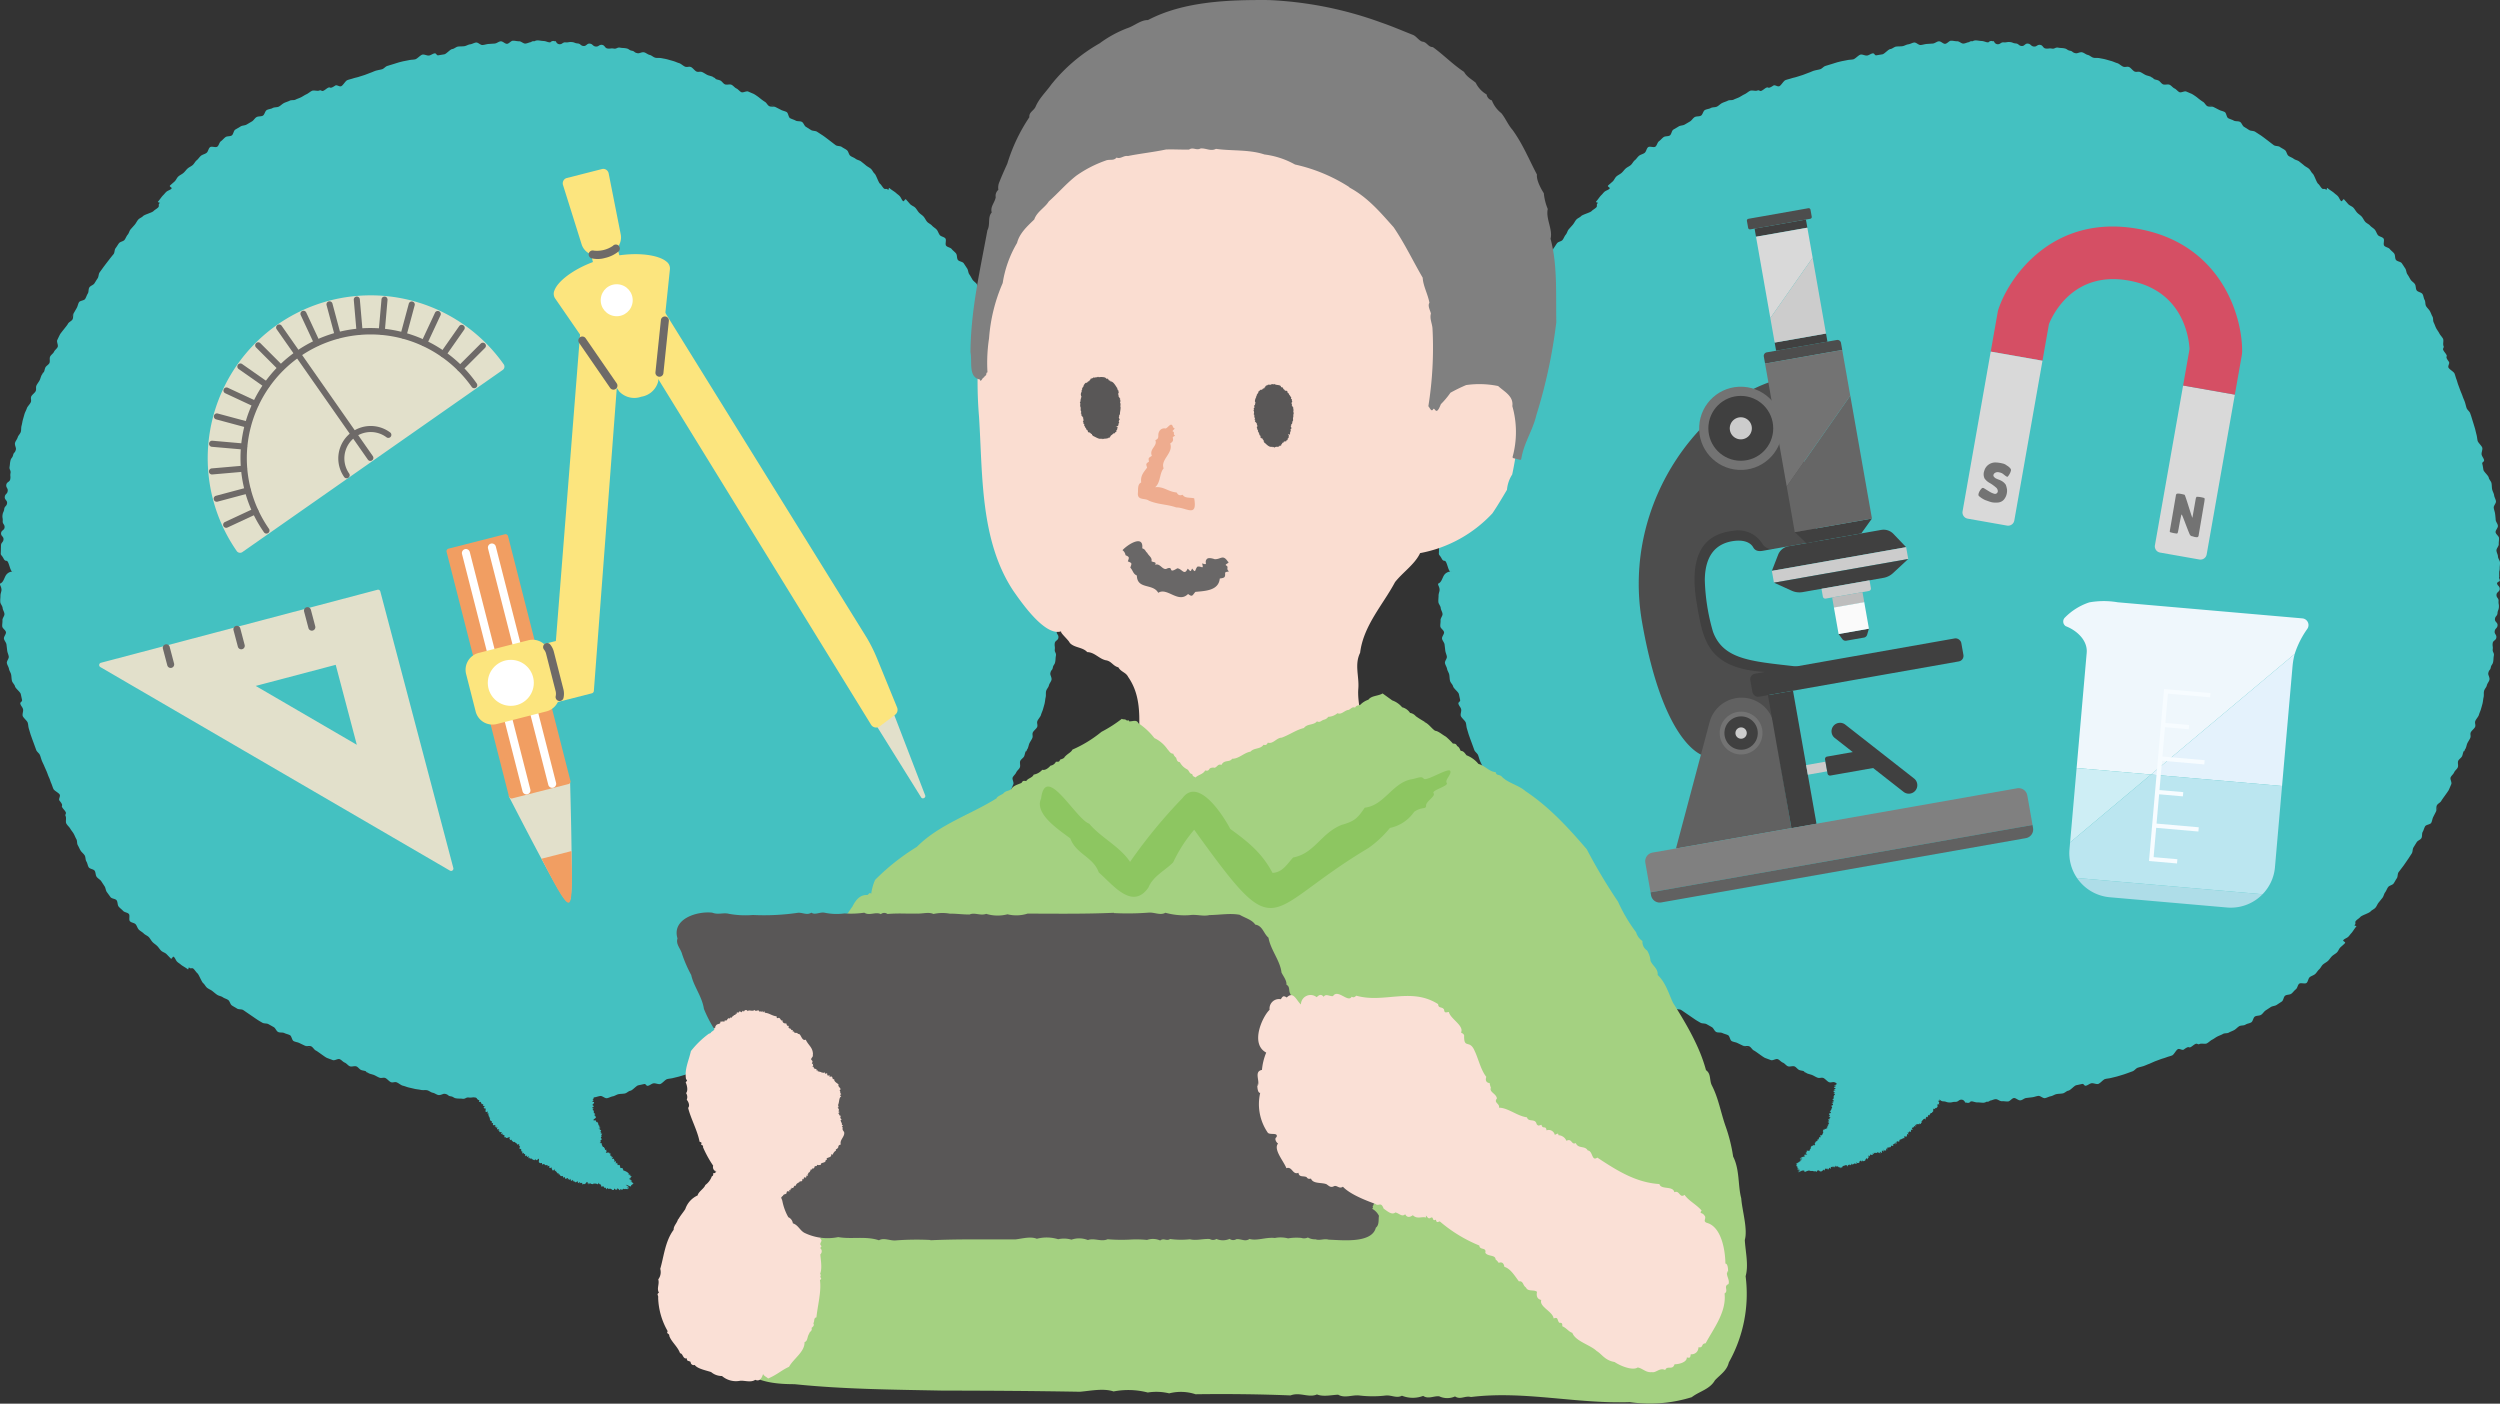 <svg xmlns="http://www.w3.org/2000/svg" width="450.128" height="252.727" viewBox="0 0 450.128 252.727">
  <rect x="0" y="0" width="450.128" height="252.727" fill="#333333" stroke="none"/>
  <g id="グループ_9978" data-name="グループ 9978" transform="translate(-613.793 -3282)">
    <g id="グループ_9961" data-name="グループ 9961" transform="translate(613.793 3289.277)">
      <path id="パス_13294" data-name="パス 13294" d="M804.856,3384.344a1.949,1.949,0,0,0,.077-.531c-.009-.33.067-.7.056-1.1-.009-.341-.356-.7-.366-1.089-.009-.347-.261-.7-.271-1.087-.01-.351.427-.737.414-1.12-.027-.353.073-.727.044-1.107-.027-.357-.587-.686-.615-1.061-.027-.353.447-.758.418-1.135-.027-.359-.37-.7-.4-1.07-.019-.359-.06-.725-.107-1.1s-.2-.713-.245-1.083.445-.793.4-1.168-.283-.7-.329-1.071-.278-.7-.352-1.062-.053-.73-.118-1.1-.437-.666-.5-1.029-.9-1.046-.96-1.4-.106-.716-.2-1.073.4-.337.312-.7-.348-.6-.431-.955.2-.865.119-1.225-.759-.915-.842-1.273-.1-.725-.194-1.078-.173-.708-.261-1.065c-.1-.348-.115-.384-.221-.736l-.327-1.044c-.1-.35-.214-.7-.34-1.042s-.531-.595-.648-.941-.182-.7-.3-1.051-.284-.671-.4-1.018-.267-.677-.4-1.02l-.38-1.024c-.132-.336-.208-.7-.341-1.039s-.21-.7-.345-1.041-.942-.754-1.094-1.081.284-.771.068-1.063c-.752-1-.253-.84-.405-1.173s-.452-.595-.6-.927.2-.406.043-.741.079-.975-.09-1.3-.5-.635-.664-.962-.407-.615-.574-.942-.269-.686-.437-1.013-.039-.75-.225-1.068-.287-.682-.471-1-.5-.563-.679-.882-.082-.806-.268-1.126-.18-.752-.386-1.06-.846-.345-1.044-.655-.112-.8-.311-1.111-.579-.5-.777-.813-.354-.651-.572-.95-.184-.77-.4-1.073l-.611-.929c-.215-.3-.84-.305-1.054-.606s-.1-.844-.317-1.141-.556-.506-.783-.8-.785-.324-1.012-.613.1-1.015-.132-1.306-.779-.32-1.006-.608-.317-.692-.557-.972-.607-.452-.847-.73-.641-.415-.882-.692-.382-.64-.623-.918-.585-.46-.833-.729-.415-.613-.669-.879-.668-.374-.921-.639l-.725-.824c-.251-.264-.349.5-.6.233s-.333-.64-.594-.895-.348-.267-.611-.517-.892-.6-1.154-.854-.1.468-.36.219-.445.042-.706-.206-.417-.612-.693-.843-.685-1.569-.961-1.808-.405-.645-.68-.882-.631-.382-.9-.619-.566-.457-.847-.686-.715-.27-1-.493-.669-.318-.952-.542-.32-.775-.6-1-.632-.367-.924-.582-.814-.117-1.108-.326-2.114-1.642-2.433-1.818l-.913-.593c-.307-.2-.787-.119-1.091-.314l-.919-.575c-.309-.191-.412-.715-.729-.891s-.812-.054-1.125-.234-.689-.257-1-.436-.31-.921-.624-1.1-.707-.224-1.022-.4c-2.169-1.111-2.589-1.3-.978-.473-.326-.167-.807-.026-1.126-.19s-.491-.634-.813-.8a10.389,10.389,0,0,1-.971-.723,8.956,8.956,0,0,0-1-.68l-1-.427c-.335-.151-.913.257-1.238.11s-.565-.523-.893-.672-.566-.529-.9-.665-.813.065-1.144-.065-.554-.585-.887-.716-.394-.095-.727-.225.068-.1-.265-.233-.161-.139-.5-.267l-.644-.193c-.348-.118-.8-.482-1.142-.6s-.593.051-.93-.063-.735-.725-1.075-.84-.6.067-.943-.026c-.359-.1-.8-.561-1.143-.659-.363-.1-.694-.275-1.037-.373l-1.057-.3c-.367-.1-.732-.151-1.077-.221-.375-.086-.773,0-1.11-.082-.38-.088-.676-.428-1.01-.5-.39-.088-.7-.4-1.021-.471-.417-.1-.861.233-1.159.164-.706-.132-.489-.354-1.03-.451s-.5-.334-1.038-.431-.554-.028-1.1-.125-.6.266-1.141.169-.562.057-1.1-.013-.468-.589-1.014-.659-.6.371-1.144.3-.5-.454-1.042-.523-.6.473-1.145.427-.509-.418-1.054-.459-.532-.21-1.079-.251-.558.1-1.1.056-.572.377-1.116.336a.679.679,0,0,1-.462-.238.582.582,0,0,1-.109-.157c-.065-.173-.167-.181-.313-.141a.6.6,0,0,0-.182-.054.719.719,0,0,0-.547.24,1.422,1.422,0,0,1-.156.011c-.305-.008-.665-.233-1.094-.244-.33-.008-.694-.1-1.094-.112a1.34,1.34,0,0,0-.539.16c-.324-.016-.39-.017-.612.159-.33.027-.678.249-1.043.258-.35.009-.724-.426-1.107-.416-.354.009-.725-.11-1.105-.1-.359.009-.7.552-1.08.561-.354.006-.745-.485-1.12-.451-.36.027-.705.37-1.08.4l-1.1.075c-.361.027-.719.161-1.093.189s-.78-.486-1.156-.452c-.361.046-.706.283-1.077.33s-.7.292-1.069.338-.733.016-1.1.064-.679.4-1.047.448c-.363.031-1.067.888-1.427.946l-1.076.177c-.355.064-.327-.409-.689-.344s-.61.317-.973.383-.862-.252-1.22-.16-.932.763-1.288.845-.73.062-1.089.144l-1.077.209-.744.186-1.047.327-1.048.321c-.35.1-.614.5-.966.6s-.714.147-1.066.247-.675.277-1.023.39l-1.023.389-1.042.33c-.342.116-.709.174-1.055.291s-.708.183-1.049.321-.766.959-1.1,1.091-.767-.318-1.067-.117c-1.032.7-.853.213-1.194.349s-.606.436-.939.586-.4-.2-.731-.048-.971-.1-1.308.049-.655.465-.991.616-.637.366-.961.536-.685.268-1.013.436-.744.027-1.074.2-.7.255-1.025.422-.585.468-.912.635-.8.078-1.118.261-.744.182-1.065.366-.377.823-.7,1.006-.81.077-1.131.261-.511.576-.823.771l-.957.561c-.31.2-.782.15-1.094.35l-.958.567c-.316.194-.328.834-.628,1.047s-.832.093-1.134.308-.53.53-.83.743-.355.765-.654.977-1.017-.135-1.307.1-.328.787-.618,1.013-.709.289-1,.517-.478.583-.766.809-.447.614-.719.859-.638.38-.915.621-.482.566-.758.805-.634.388-.911.627-.408.64-.672.9l-.823.724c-.264.251.482.361.22.611s-.654.307-.92.56-.282.333-.544.583-.652.851-.9,1.121.459.107.211.368.035.453-.214.713-.607.417-.855.677-1.609.619-1.861.884-.658.384-.894.66-.385.633-.622.907l-.724.813c-.241.276-.3.7-.537.972s-.351.649-.569.937-.768.309-.991.594-.392.617-.616.9-.152.8-.375,1.087c-.251.264-1.657,2.1-1.867,2.394l-.636.884c-.211.3-.153.776-.362,1.07s-.386.613-.583.914-.7.408-.9.713-.09.8-.284,1.106-.288.675-.481.976-.927.285-1.108.6-.226.712-.406,1.024c-1.214,2.113-1.422,2.523-.52.954-.183.317-.062.8-.241,1.109s-.661.465-.819.789-1.28,1.611-1.446,1.935-.317.656-.474.98.216.913.075,1.241-.52.558-.668.885-.553.547-.7.875.029.81-.117,1.135-.622.524-.752.859-.1.4-.228.729-.1-.071-.232.262-.135.159-.266.493-.105.295-.224.632c-.135.342-.522.783-.653,1.116s.021.588-.105.921c-.118.35-.72.722-.835,1.063s.066.606-.048.944c-.12.353-.6.777-.716,1.115-.12.357-.309.681-.424,1.019q-.156.545-.3,1.055c-.1.367-.14.738-.236,1.076-.105.371-.041.769-.135,1.1-.107.376-.463.66-.556.989-.117.382-.408.687-.488,1.01-.1.416.231.873.161,1.171-.161.7-.378.476-.5,1.012s-.359.483-.482,1.019-.066.548-.159,1.091.262.612.166,1.151.05.565-.047,1.1-.613.448-.71.99.341.611.246,1.149c-.069.542-.453.486-.522,1.031s.482.62.413,1.162-.444.495-.512,1.038-.236.523-.305,1.068.078.56.034,1.1.377.585.336,1.129-.59.5-.632,1.048.48.582.439,1.125-.429.521-.452,1.069l-.028,1.094c-.014.546-.074.474.229.858.321.405.339.823.793.832s.623,1.944,1.079,1.942a.351.351,0,0,0,.138-.03v.03h0a1.473,1.473,0,0,0-1.382.758c-.252.457-.429,1.143-.856,1.331-.4.179.1.483.117,1.192.009.306-.2.68-.186,1.109,0,.33-.064.7-.028,1.1.026.342.392.686.421,1.074.026.346.3.692.325,1.074.027.35-.388.753-.359,1.135.03.354-.077.733-.037,1.112.046.356.621.661.668,1.035.044.351-.409.774-.362,1.148.046.357.405.68.453,1.052s.086.724.13,1.1.223.7.284,1.073-.406.809-.339,1.182c.064.357.316.686.382,1.053s.326.681.391,1.049.051.733.141,1.094.471.645.554,1.005.948,1.007,1.03,1.362.153.707.231,1.064-.394.357-.3.715.378.581.479.936-.16.869-.06,1.223.8.881.906,1.234.093.73.207,1.08l.313,1.05c.121.343.134.377.257.724s.251.682.378,1.028.249.684.374,1.03.538.578.674.917.217.7.351,1.036.315.656.45,1l.44,1c.132.336.242.686.4,1.016s.242.688.392,1.021.243.689.393,1.022.99.708,1.139,1.036-.277.794-.043,1.073c.8.966.295.824.462,1.152s.481.572.647.9-.176.413-.008.74-.051.984.118,1.313.528.611.711.929.437.595.619.913.3.672.485.99.067.747.251,1.068.314.67.511.984.523.539.722.849.12.8.32,1.109.22.738.42,1.05.851.314,1.062.617.149.792.363,1.093.6.476.816.776l.608.928c.209.3.2.776.429,1.065l.654.9c.229.291.856.267,1.083.557s.139.834.367,1.125.55.5.8.779.8.288,1.042.565-.053,1.015.191,1.3.8.283,1.037.561.316.705.575.966.628.424.882.689.661.386.913.651.414.621.666.886.584.457.843.714.444.592.708.845.687.344.951.6l.764.788c.264.252.327-.508.59-.258s.338.648.612.891.36.249.635.488.92.561,1.194.8.079-.47.351-.234.445-.062.717.174.447.588.719.823.749,1.537,1.032,1.769.434.623.719.847.649.351.934.575.557.469.857.673.729.235,1.025.446.685.287.978.5.353.758.648.967.629.366.931.566.823.08,1.127.275l2.506,1.716c.3.2.621.377.933.561s.794.083,1.108.262l.945.53c.314.181.45.684.763.863s.8.043,1.126.2.7.223,1.021.386.349.9.673,1.069.718.19,1.04.354c2.19,1.069,2.641,1.19.985.458.334.15.81-.012,1.136.135s.518.608.846.756,1.674,1.217,2.017,1.34l1.023.377c.341.135.9-.3,1.236-.168s.587.494.922.625.579.529.914.658.811-.1,1.149.01.577.556.918.67.4.075.738.19-.064.1.276.22.168.128.506.243l.642.192c.35.114.824.446,1.167.545s.59-.079.933.019.766.686,1.113.784.6-.1.939,0c.356.112.818.542,1.166.622.367.084.705.24,1.053.321l1.072.248c.37.085.741.1,1.083.182.375.09.767,0,1.109.056.385.068.694.392,1.031.453.393.07.713.361,1.04.419.421.076.853-.275,1.154-.221.706.124.5.359,1.041.446.545.069.51.307,1.056.378s.555,0,1.1.069.591-.294,1.133-.225.559-.079,1.1-.01a.656.656,0,0,1,.364.169c-.013.033-.025.063-.014.08.022.034.1.035.118.068l.059.1c.018.027.09.02.132.031a.659.659,0,0,0,.158.092c-.023.054-.12.156-.1.184s.075.048.1.081.2-.036.223,0l.143.306.063.1c.023.033.179-.024.2.01l.069.1c.023.033-.108.171-.087.205s.192-.035.213,0,.093.032.115.066-.221.25-.2.282.114.018.138.051c.161.215.2.248.081.089.025.031.189-.036.212,0s-.09.163-.066.2-.03.3-.006.328l.082.089c.024.032.294-.116.317-.085s-.05.137-.026.168-.064.147-.04.18.193-.044.216-.013-.088.167-.064.2.05.018.074.051-.05.033-.026.065-.014.038.01.069.03.021.054.052-.018.142.005.174.13-.025.154.007-.117.22-.092.252.138-.031.16,0-.064.182-.04.213.019.089.043.12l.073.1c.025.034.076.045.1.074s.121.009.146.038-.048.146-.023.176-.034.136-.01.165.22-.068.242-.042c.052.059-.06.129-.021.176s-.052.122-.012.169.066.024.106.069.18-.073.22-.027.1,0,.135.043-.159.217-.12.262.208-.1.248-.053-.107.172-.067.219.249-.138.288-.092-.1.17-.062.216-.024.1.016.147.092,0,.131.046.2-.094.236-.049c.016.018-.012.064-.045.112l-.049.061c-.058.064-.052.074-.026.072,0,.01-.01.025,0,.031.019.022.076-.009.133-.04a.041.041,0,0,1,.016.008c.023.026-.03.129,0,.165s.02.087.049.12c.012.014.057,0,.1-.014.022.029.026.034.108-.009.034.019.135-.023.161.007s-.109.211-.078.241.01.1.04.129.25-.127.281-.1-.126.23-.1.26.171-.053.2-.025l.083.089c.028.03.1.021.125.05s-.135.246-.105.275.126-.01.155.018.129-.014.158.015.03.083.06.113.169-.054.2-.026.339-.156.367-.128l.081.09c.028.028-.141.184-.112.213s.122-.023.152.006-.073.2-.044.231.27-.11.3-.081.022.093.051.123.043.07.073.1l.064.055.1.075.094.076c.028.028.162-.059.192-.031s.039.077.068.1.079.032.11.057.076.037.106.063l.086.084c.03.026.041.075.071.1s.041.075.073.1.29-.155.322-.13-.139.26-.083.255c.193-.016.037.105.067.131s.116-.012.147.014-.087.152-.056.177-.087.248-.055.274.116,0,.147.024.089.02.12.046.039.08.07.107-.042.169-.011.195.034.088.065.114.109-.005.141.021-.04.181-.009.207,0,.135.028.161.226-.154.258-.128-.041.185-.01.211.129-.033.16-.007.05.07.081.1-.027.17,0,.2.051.069.083.1.22-.156.253-.132-.054.209-.021.232.105,0,.14.019.191-.121.224-.1-.141.329-.106.353.19-.121.223-.1.006.132.04.155.115-.019.148,0,.129-.04.163-.017.029.1.063.123.1,0,.133.023.033.1.066.119.131-.047.165-.024.054.065.088.088.157-.254.191-.231,0,.139.031.161.053.008.087.03.146-.007.18.015.089-.186.122-.164.12-.123.153-.1.024.108.056.131-.059.406-.025.429.007.139.04.161.1-.006.133.016l.1.074c.034.024.128-.052.16-.029s.109-.024.143,0-.039.216,0,.235.09.007.125.027.169-.123.2-.1l.272.2.1.061c.036.019.152-.1.186-.083l.108.052c.036.02-.021.2.015.219s.158-.118.193-.1.1-.015.134,0-.085.319-.049.339.108-.031.144-.012c.237.129.287.143.112.047.035.02.152-.113.186-.094s-.01.189.026.208.1.287.139.306l.112.048c.036.02.209-.233.244-.214s.016.147.051.167.009.163.044.182.151-.123.185-.1,0,.192.03.21.052,0,.087.015-.028.052.007.072,0,.041.039.06.036.006.073.021.052.128.089.144.107-.085.143-.07,0,.244.038.259.11-.093.147-.078.029.185.066.2.061.066.1.081l.114.047c.039.016.091,0,.127.016s.112-.047.147-.032.026.154.062.169.034.137.068.153.164-.162.2-.148c.074.03.006.144.064.168s.011.134.068.158.069-.01.127.014.125-.147.181-.124.084-.047.141-.022-.039.267.018.29.135-.184.192-.16-.012.205.046.228.154-.237.21-.214-.009.2.048.223.028.1.085.125.08-.042.136-.02.128-.174.184-.151-.035.283.022.305.134-.2.192-.2a.722.722,0,0,1-.023.165c-.032.137.015.067.071.022,0,.009.007.02.015.022l.1.027c.011.027.023.053.043.058.036.011.062.062.105.074s.129-.14.17-.129.114-.094.155-.083.011.233.052.245.06.082.1.093.156-.233.2-.222.005.263.045.274.124-.13.164-.119l.118.038c.039.011.093-.029.133-.019s.005.283.047.293.1-.07.144-.058.105-.076.145-.065.069.059.109.07.118-.13.158-.118.215-.3.254-.293l.115.039c.039.011-.028.232.011.243s.1-.08.134-.069.04.213.08.224.176-.229.215-.218.066.073.106.084.074.04.113.051l.083.017.12.017a.635.635,0,0,0,.121.015c.04.005.113-.141.152-.135s.075.038.115.043.086-.014.126-.007.083-.009.124,0l.118.029c.039.005.074.042.114.049s.075.042.115.048.169-.284.208-.278.017.295.062.262c.156-.115.087.071.127.076s.093-.071.133-.064,0,.174.044.18.056.258.1.264.1-.064.14-.057.087-.029.127-.023.076.048.116.053.054.168.094.173.076.058.117.063.09-.062.131-.056.062.175.1.181.069.118.111.125.106-.251.158-.244.123.189.2.2.141-.088.208-.078l.209.052c.067.008.166.175.24.173l.224.025c.077,0,.061-.256.124-.252s.218.208.3.209.117-.061.188-.06.022-.208.086-.207.371.357.452.359-.005-.208.063-.206.23.108.3.109.072-.08.142-.079.035-.105.1-.1.207.068.277.069.074-.055.141-.054.214.064.285.066-.012-.113.053-.113l.233.026c.065,0-.458-.3-.4-.3s.288.119.351.12a.14.14,0,0,0,.025,0c0-.016-.016-.035,0-.045s-.079-.126-.057-.136-.309-.18-.285-.19-.217-.159-.186-.165.162.053.191.047.572.252.58.232.161.05.177.034-.034-.072-.015-.086l.058-.039c.016-.016-.067-.091-.045-.1s-.025-.064,0-.073.194.065.208.049.011-.043.029-.057-.07-.087-.045-.1.187-.069.207-.082a.545.545,0,0,0,.062-.035l-.1-.057-.052-.038-.012-.009c-.023-.017.04-.009.027-.025s-.123-.058-.146-.076l-.1-.061c-.026-.018.178.023.169.009s-.087-.047-.1-.063c-.1-.107-.133-.131-.056-.051-.013-.016-.193-.071-.216-.088s.134.007.121-.009.153-.036.151-.05l-.045-.048c-.007-.014-.441-.122-.463-.138s.141,0,.127-.011.185.011.182-.029-.308-.121-.322-.153.269-.022.264-.056-.058-.044-.066-.077.109.015.1-.019.061-.012.055-.047-.027-.032-.033-.066.185-.075.185-.111a.026.026,0,0,0-.009-.011c-.1-.04-.32-.069-.373-.106s.272-.1.2-.15-.337-.067-.4-.109.1-.128.028-.177-.087-.1-.158-.15l-.219-.145c-.077-.051-.194-.089-.262-.135s-.251-.069-.315-.111,0-.15-.067-.2-.025-.157-.086-.205c-.078-.062-.329,0-.376-.039-.113-.092.022-.148-.066-.245s-.016-.2-.068-.259c-.035-.039-.061-.014-.1-.054s-.168.087-.2.047-.09.011-.127-.03.159-.217.124-.256-.2.109-.236.069.111-.167.075-.207-.246.142-.283.1.108-.161.073-.2.03-.093-.005-.131-.09,0-.126-.035-.2.091-.237.051c-.015-.016.017-.058.056-.1l.054-.056c.064-.059.061-.068.036-.067,0-.009.013-.023.009-.029-.014-.021-.072.005-.13.034-.005,0-.011,0-.014-.009-.017-.025.049-.12.026-.155s0-.081-.026-.114c-.01-.013-.054,0-.1.008-.014-.028-.017-.034-.1,0-.028-.02-.133.012-.154-.019s.142-.186.121-.217.013-.1-.008-.126-.261.091-.282.059.169-.2.15-.228-.173.027-.194,0l-.057-.092c-.021-.029-.086-.031-.107-.062s.191-.2.17-.231-.122-.01-.143-.04-.122-.011-.14-.043,0-.085-.017-.117-.17.012-.186-.02-.361.06-.378.027l-.046-.1c-.017-.034.191-.134.173-.166s-.121-.012-.139-.046.137-.163.119-.2-.288.025-.306-.01.012-.09-.005-.124-.017-.076-.035-.11l-.041-.067-.065-.094-.063-.1c-.016-.034-.177,0-.194-.037s0-.081-.017-.117-.053-.061-.067-.1-.047-.062-.061-.1l-.033-.112c-.014-.036,0-.084-.013-.119s0-.083-.013-.119-.325.011-.339-.026.245-.165.2-.185c-.174-.071.019-.106.005-.141s-.106-.042-.12-.078.151-.087.137-.123.2-.167.185-.2-.1-.049-.116-.084-.066-.056-.08-.091.009-.082,0-.119.129-.118.118-.154.022-.087.012-.124-.093-.049-.1-.084.135-.122.125-.158.08-.1.069-.14-.272.007-.283-.031.14-.12.129-.156-.125-.041-.135-.078,0-.078-.012-.114.12-.113.109-.148,0-.077-.013-.113-.267,0-.277-.041.174-.125.164-.16-.083-.055-.092-.092-.218-.021-.226-.06.325-.159.316-.2-.218-.024-.226-.061.086-.1.078-.135-.1-.054-.1-.091-.12-.05-.129-.086.047-.089.039-.125-.072-.062-.08-.1.043-.088.035-.123-.127-.051-.134-.088,0-.078,0-.115-.288.071-.3.033.1-.093.088-.131-.033-.039-.041-.077-.114-.091-.118-.129-.2.064-.2.026-.171,0-.177-.039.062-.09.055-.128.337-.23.33-.267.1-.094.091-.132-.074-.065-.08-.1l-.011-.115c-.006-.038-.127-.056-.132-.094s-.093-.063-.1-.1.192-.107.186-.144-.049-.07-.054-.107-.2-.049-.2-.087,0-.287,0-.326l-.01-.115c0-.038-.17-.056-.174-.1l-.018-.115c0-.038.174-.1.17-.136s-.186-.056-.191-.094-.068-.071-.073-.109.312-.111.308-.148-.088-.068-.092-.106c-.029-.256-.047-.3-.025-.114,0-.038-.18-.061-.184-.1s.16-.092.156-.13.185-.23.182-.269l-.02-.114c0-.038-.31-.053-.312-.091s.117-.087.114-.125.133-.087.131-.125-.184-.064-.187-.1.166-.088.162-.125-.031-.041-.034-.079.06,0,.057-.038.033-.023.03-.061-.014-.031-.017-.069c0-.011.015-.025.025-.038l.094-.011c.359-.046.711-.2,1.082-.245s.8.444,1.174.4c.359-.05.7-.273,1.066-.338s.687-.326,1.053-.391.731-.053,1.1-.119.661-.437,1.025-.5,1.041-.881,1.4-.972l1.064-.23c.352-.081.342.394.7.311s.595-.348.954-.432.867.2,1.228.12.9-.784,1.256-.885.726-.1,1.079-.2l1.065-.261.735-.221c.347-.1.7-.215,1.041-.34l1.031-.374c.344-.117.592-.53.937-.646s.706-.183,1.053-.3.671-.281,1.016-.4l1-.44,1.024-.38c.336-.132.7-.208,1.04-.343s.7-.209,1.041-.343.726-.992,1.056-1.138.778.283,1.068.067c1-.75.841-.254,1.174-.406s.593-.451.925-.6.4.182.732.016.971.058,1.3-.109.634-.5.961-.665.614-.406.94-.573.685-.271,1-.461.739-.062,1.061-.246.682-.287,1-.471.562-.495.881-.679.814-.075,1.121-.281.732-.217,1.044-.416.34-.842.65-1.041.8-.114,1.114-.313.5-.572.808-.781l.927-.607c.3-.212.772-.185,1.076-.4l.93-.611c.3-.214.3-.836.6-1.051s.824-.13,1.116-.358.5-.554.8-.783.321-.783.609-1.01,1.021.093,1.312-.136.3-.8.578-1.037.692-.321.971-.562.451-.605.728-.846.414-.639.69-.878.628-.4.9-.651.455-.588.719-.842.614-.416.88-.668.373-.667.637-.92.557-.477.806-.744-.5-.341-.247-.6.638-.337.892-.6.264-.347.516-.61.6-.89.853-1.153-.471-.1-.222-.356-.043-.441.192-.714.585-.444.82-.716,1.574-.689,1.814-.967.646-.408.883-.682.356-.649.583-.932l.685-.848c.226-.287.268-.714.491-1s.317-.668.542-.952.758-.336.971-.628.363-.635.573-.929.115-.812.324-1.106l.918-1.212c.38-.55.759-1.1.861-1.249l.593-.913c.2-.307.118-.785.312-1.089l.569-.922c.181-.315.678-.44.859-.753s.052-.811.232-1.122.256-.688.434-1,.924-.316,1.105-.631.193-.722.359-1.043c1.112-2.17,1.3-2.589.474-.978.167-.326.024-.8.187-1.124s.635-.492.8-.813,1.206-1.664,1.361-1.993l.427-1c.152-.336-.26-.908-.113-1.233s.5-.575.639-.909.524-.572.655-.906-.067-.81.064-1.142.585-.556.716-.889.1-.391.22-.729.1.067.218-.272.128-.167.243-.5.09-.3.193-.644c.118-.348.482-.806.6-1.144s-.052-.589.062-.926.728-.739.818-1.088-.1-.6,0-.947.561-.8.659-1.146c.1-.362.275-.695.373-1.038.1-.365.212-.714.292-1.06.086-.371.1-.744.183-1.086.087-.375,0-.772.081-1.109.088-.381.428-.679.5-1.013.09-.389.4-.7.471-1.023.091-.418-.268-.864-.21-1.164.126-.708.352-.492.45-1.034s.334-.5.43-1.04.028-.553.125-1.1-.264-.6-.2-1.141-.078-.563-.009-1.1.59-.475.659-1.021-.37-.6-.3-1.139.462-.5.518-1.048c.041-.548-.512-.6-.471-1.144s.419-.513.46-1.058.209-.533.25-1.08-.1-.556-.056-1.1-.393-.569-.374-1.114.564-.523.579-1.072c.013-.529-.456-.573-.485-1.056a.8.8,0,0,1,.337-.277c.285-.116.129-.315.021-.672a.687.687,0,0,0,.039-.188C804.845,3384.781,804.847,3384.695,804.856,3384.344Z" transform="translate(-613.793 -3288.717)" fill="#44c1c1"/>
      <g id="グループ_9926" data-name="グループ 9926" transform="translate(80.396 23.13)">
        <g id="グループ_9887" data-name="グループ 9887" transform="translate(72.356 89.551)">
          <g id="グループ_9886" data-name="グループ 9886">
            <path id="パス_13295" data-name="パス 13295" d="M759.391,3393.056l8.863,23.028-.084.042-13.05-20.941Z" transform="translate(-754.759 -3392.696)" fill="#e2e0cb"/>
            <path id="パス_13296" data-name="パス 13296" d="M768.286,3416.5a.359.359,0,0,1-.394-.158L754.841,3395.4a.361.361,0,0,1,.145-.514l4.272-2.128a.365.365,0,0,1,.29-.013.355.355,0,0,1,.206.207l8.863,23.027a.36.36,0,0,1-.175.452l-.085.043A.338.338,0,0,1,768.286,3416.5Zm-12.624-21.144,11.1,17.813-7.539-19.588Z" transform="translate(-754.787 -3392.724)" fill="#e2e0cb"/>
          </g>
        </g>
        <g id="グループ_9888" data-name="グループ 9888" transform="translate(25.678 12.878)">
          <rect id="長方形_3995" data-name="長方形 3995" width="4.9" height="5.193" transform="translate(0 1.211) rotate(-14.306)" fill="#fce57e"/>
        </g>
        <g id="グループ_9895" data-name="グループ 9895" transform="translate(12.537 28.095)">
          <g id="グループ_9890" data-name="グループ 9890" transform="translate(0.48 0.481)">
            <g id="グループ_9889" data-name="グループ 9889">
              <path id="パス_13297" data-name="パス 13297" d="M713.039,3401.827l-10.6,2.7-2.421-9.492,7.112-1.78,4.483-56.818,6.354.342Z" transform="translate(-700.016 -3336.442)" fill="#fce57e"/>
            </g>
          </g>
          <g id="グループ_9892" data-name="グループ 9892" transform="translate(0.48 0.481)">
            <g id="グループ_9891" data-name="グループ 9891">
              <path id="パス_13298" data-name="パス 13298" d="M713.039,3401.827l-10.6,2.7-2.421-9.492,7.112-1.78,4.483-56.818,6.354.342Z" transform="translate(-700.016 -3336.442)" fill="#fce57e"/>
            </g>
          </g>
          <g id="グループ_9894" data-name="グループ 9894">
            <g id="グループ_9893" data-name="グループ 9893">
              <path id="パス_13299" data-name="パス 13299" d="M713.2,3402.33l-10.6,2.7a.481.481,0,0,1-.585-.347l-2.42-9.492a.484.484,0,0,1,.053-.365.358.358,0,0,1,.3-.22l6.777-1.7,4.456-56.474a.479.479,0,0,1,.5-.442l6.354.342a.481.481,0,0,1,.453.516l-4.925,65.043A.48.48,0,0,1,713.2,3402.33Zm-10.376,1.654,9.8-2.5,4.862-64.209-5.4-.291-4.446,56.35a.479.479,0,0,1-.36.428h0l-6.643,1.662Z" transform="translate(-699.572 -3335.998)" fill="#fce57e"/>
            </g>
          </g>
        </g>
        <g id="グループ_9896" data-name="グループ 9896" transform="translate(32.382 24.65)">
          <path id="パス_13300" data-name="パス 13300" d="M762.318,3407.952l-43.985-71.441,5.471-3.249,36.91,59.525a27.809,27.809,0,0,1,1.828,3.673l3.611,8.827a.639.639,0,0,1-.207.752l-2.816,2.12A.593.593,0,0,1,762.318,3407.952Z" transform="translate(-717.852 -3332.781)" fill="#fce57e"/>
          <path id="パス_13301" data-name="パス 13301" d="M763.132,3408.716a1.063,1.063,0,0,1-1.189-.478L717.96,3336.8a.481.481,0,0,1,.164-.665l5.472-3.249a.479.479,0,0,1,.653.159l36.91,59.525a28.576,28.576,0,0,1,1.865,3.744l3.61,8.828a1.117,1.117,0,0,1-.362,1.316l-2.816,2.122A1.244,1.244,0,0,1,763.132,3408.716Zm-44.1-72,43.73,71.024,0,.007a.117.117,0,0,0,.155.039l2.771-2.092a.157.157,0,0,0,.051-.185l-3.61-8.829a27.266,27.266,0,0,0-1.8-3.608l-36.657-59.116Z" transform="translate(-717.889 -3332.818)" fill="#fce57e"/>
        </g>
        <g id="グループ_9902" data-name="グループ 9902" transform="translate(0 65.778)">
          <g id="グループ_9897" data-name="グループ 9897" transform="translate(11.23 43.642)">
            <path id="パス_13302" data-name="パス 13302" d="M708.865,3411.924s.569,20.986.07,21.113-10.126-18.549-10.126-18.549l4.637-2.981Z" transform="translate(-698.328 -3411.027)" fill="#e2e0cb"/>
            <path id="パス_13303" data-name="パス 13303" d="M709.092,3433.54c-.466.119-.868.221-10.673-18.795a.48.48,0,0,1,.167-.624l4.637-2.98a.488.488,0,0,1,.3-.076l5.419.417a.48.48,0,0,1,.443.466C709.961,3433.318,709.559,3433.421,709.092,3433.54Zm-9.618-18.847c2.991,5.793,7.506,14.358,9.177,17.127.13-3.231-.046-12.9-.218-19.414l-4.826-.37Z" transform="translate(-698.365 -3411.064)" fill="#e2e0cb"/>
          </g>
          <g id="グループ_9898" data-name="グループ 9898" transform="translate(17.107 57.052)">
            <path id="パス_13304" data-name="パス 13304" d="M703.79,3424.816c2.075,4.027,4.15,8.112,4.907,7.919.731-.187.589-4.764.482-9.292Z" transform="translate(-703.79 -3423.442)" fill="#f19e62"/>
          </g>
          <g id="グループ_9899" data-name="グループ 9899">
            <rect id="長方形_3996" data-name="長方形 3996" width="10.457" height="45.448" transform="matrix(0.969, -0.247, 0.247, 0.969, 0.481, 3.065)" fill="#f19e62"/>
            <path id="パス_13305" data-name="パス 13305" d="M709.962,3415.765l-10.133,2.584a.479.479,0,0,1-.584-.347l-11.23-44.039a.48.48,0,0,1,.347-.584l10.133-2.584a.48.48,0,0,1,.584.347l11.23,44.039A.479.479,0,0,1,709.962,3415.765Zm-9.9,1.534,9.2-2.345-10.993-43.108-9.2,2.347Z" transform="translate(-688 -3370.781)" fill="#f19e62"/>
          </g>
          <g id="グループ_9900" data-name="グループ 9900" transform="translate(2.771 2.667)">
            <path id="パス_13306" data-name="パス 13306" d="M702.354,3417.4a.721.721,0,0,1-.876-.52l-10.9-42.736a.721.721,0,0,1,1.4-.355l10.9,42.734A.72.72,0,0,1,702.354,3417.4Z" transform="translate(-690.558 -3373.242)" fill="#fff"/>
          </g>
          <g id="グループ_9901" data-name="グループ 9901" transform="translate(7.452 1.672)">
            <path id="パス_13307" data-name="パス 13307" d="M706.627,3416.292a.721.721,0,0,1-.876-.52l-10.85-42.549a.721.721,0,0,1,1.4-.356l10.85,42.549A.72.72,0,0,1,706.627,3416.292Z" transform="translate(-694.878 -3372.324)" fill="#fff"/>
          </g>
        </g>
        <g id="グループ_9909" data-name="グループ 9909" transform="translate(19.311 15.356)">
          <g id="グループ_9904" data-name="グループ 9904" transform="translate(0.481 0.487)">
            <g id="グループ_9903" data-name="グループ 9903">
              <path id="パス_13308" data-name="パス 13308" d="M717.969,3348.646l-11.525-16.72c-1.09-1.465,3.049-5.089,8.857-6.57s11.176-.281,10.921,1.527l-2.11,20.2C723.789,3349.35,719.337,3350.485,717.969,3348.646Z" transform="translate(-706.269 -3324.69)" fill="#fce57e"/>
            </g>
          </g>
          <g id="グループ_9906" data-name="グループ 9906" transform="translate(0.481 0.487)">
            <g id="グループ_9905" data-name="グループ 9905">
              <path id="パス_13309" data-name="パス 13309" d="M717.969,3348.646l-11.525-16.72c-1.09-1.465,3.049-5.089,8.857-6.57s11.176-.281,10.921,1.527l-2.11,20.2C723.789,3349.35,719.337,3350.485,717.969,3348.646Z" transform="translate(-706.269 -3324.69)" fill="#fce57e"/>
            </g>
          </g>
          <g id="グループ_9908" data-name="グループ 9908">
            <g id="グループ_9907" data-name="グループ 9907">
              <path id="パス_13310" data-name="パス 13310" d="M721.587,3349.906h0a3.737,3.737,0,0,1-3.967-.937l-.01-.014-11.525-16.72a1.5,1.5,0,0,1-.141-1.463c.666-1.881,4.318-4.583,9.274-5.846s9.455-.64,10.941.691a1.509,1.509,0,0,1,.574,1.368l-2.108,20.18A3.735,3.735,0,0,1,721.587,3349.906Zm-3.192-1.5c.578.769,1.9.842,2.953.573h0c1.058-.27,2.186-.969,2.322-1.926l2.108-20.179c.011-.079.037-.267-.263-.535-1.107-.994-5.22-1.711-10.061-.477s-8.108,3.835-8.605,5.237c-.134.379-.021.532.016.582Z" transform="translate(-705.824 -3324.24)" fill="#fce57e"/>
            </g>
          </g>
        </g>
        <g id="グループ_9910" data-name="グループ 9910" transform="translate(37.614 26.606)">
          <path id="パス_13311" data-name="パス 13311" d="M723.617,3345.422a.7.7,0,0,1-.252.018.721.721,0,0,1-.643-.792l.98-9.378a.721.721,0,1,1,1.433.149l-.979,9.378A.722.722,0,0,1,723.617,3345.422Z" transform="translate(-722.718 -3334.624)" fill="#6e6a68"/>
        </g>
        <g id="グループ_9911" data-name="グループ 9911" transform="translate(23.733 30.182)">
          <path id="パス_13312" data-name="パス 13312" d="M716.407,3347.472a.722.722,0,0,1-.772-.289l-5.6-8.127a.72.72,0,1,1,1.186-.818l5.6,8.126a.72.72,0,0,1-.184,1A.73.73,0,0,1,716.407,3347.472Z" transform="translate(-709.906 -3337.925)" fill="#6e6a68"/>
        </g>
        <g id="グループ_9912" data-name="グループ 9912" transform="translate(27.562 20.568)">
          <circle id="楕円形_347" data-name="楕円形 347" cx="2.88" cy="2.88" r="2.88" transform="translate(0 5.746) rotate(-85.837)" fill="#fff"/>
        </g>
        <g id="グループ_9919" data-name="グループ 9919" transform="translate(20.93)">
          <g id="グループ_9914" data-name="グループ 9914" transform="translate(0.48 0.48)">
            <g id="グループ_9913" data-name="グループ 9913">
              <path id="パス_13313" data-name="パス 13313" d="M715.588,3324.616l-1.7.433a2.335,2.335,0,0,1-2.768-1.626l-3.336-10.631a.508.508,0,0,1,.341-.651l6.339-1.616a.507.507,0,0,1,.611.407l2.162,10.932A2.335,2.335,0,0,1,715.588,3324.616Z" transform="translate(-707.762 -3310.51)" fill="#fce57e"/>
            </g>
          </g>
          <g id="グループ_9916" data-name="グループ 9916" transform="translate(0.48 0.48)">
            <g id="グループ_9915" data-name="グループ 9915">
              <path id="パス_13314" data-name="パス 13314" d="M715.588,3324.616l-1.7.433a2.335,2.335,0,0,1-2.768-1.626l-3.336-10.631a.508.508,0,0,1,.341-.651l6.339-1.616a.507.507,0,0,1,.611.407l2.162,10.932A2.335,2.335,0,0,1,715.588,3324.616Z" transform="translate(-707.762 -3310.51)" fill="#fce57e"/>
            </g>
          </g>
          <g id="グループ_9918" data-name="グループ 9918">
            <g id="グループ_9917" data-name="グループ 9917">
              <path id="パス_13315" data-name="パス 13315" d="M715.745,3325.119l-1.7.433a2.817,2.817,0,0,1-3.345-1.948l-3.336-10.632a1,1,0,0,1,.079-.792.948.948,0,0,1,.6-.467l6.339-1.616a.954.954,0,0,1,.752.12,1.016,1.016,0,0,1,.45.659l2.162,10.933A2.815,2.815,0,0,1,715.745,3325.119Zm-7.461-12.475,3.335,10.672a1.857,1.857,0,0,0,2.192,1.3l1.7-.432a1.856,1.856,0,0,0,1.3-2.194l-2.162-10.932Z" transform="translate(-707.319 -3310.066)" fill="#fce57e"/>
            </g>
          </g>
        </g>
        <g id="グループ_9922" data-name="グループ 9922" transform="translate(25.617 13.621)">
          <g id="グループ_9921" data-name="グループ 9921">
            <g id="グループ_9920" data-name="グループ 9920">
              <path id="パス_13316" data-name="パス 13316" d="M714.558,3325.06a4.769,4.769,0,0,1-2.381.067.721.721,0,1,1,.377-1.391,5.063,5.063,0,0,0,3.427-.854.71.71,0,0,1,1.008-.065.733.733,0,0,1,.066,1.026A6,6,0,0,1,714.558,3325.06Z" transform="translate(-711.645 -3322.639)" fill="#6e6a68"/>
            </g>
          </g>
        </g>
        <g id="グループ_9923" data-name="グループ 9923" transform="translate(3.344 84.692)">
          <rect id="長方形_3997" data-name="長方形 3997" width="14.514" height="12.246" rx="2.439" transform="translate(0 3.586) rotate(-14.306)" fill="#fce57e"/>
          <path id="パス_13317" data-name="パス 13317" d="M705.727,3401.218l-8.943,2.28a3.127,3.127,0,0,1-3.8-2.255l-1.719-6.745a3.125,3.125,0,0,1,2.253-3.8l8.943-2.281a3.125,3.125,0,0,1,3.8,2.254l1.72,6.745A3.128,3.128,0,0,1,705.727,3401.218Zm-11.969-9.587a2.165,2.165,0,0,0-1.56,2.629l1.72,6.746a2.164,2.164,0,0,0,2.628,1.56l8.943-2.28a2.164,2.164,0,0,0,1.56-2.628l-1.72-6.746a2.164,2.164,0,0,0-2.628-1.561Z" transform="translate(-691.08 -3388.232)" fill="#fce57e"/>
        </g>
        <g id="グループ_9924" data-name="グループ 9924" transform="translate(17.381 85.364)">
          <path id="パス_13318" data-name="パス 13318" d="M707.2,3399.285a.72.72,0,0,1-.881-.857,1.9,1.9,0,0,0-.013-.9l-1.72-6.745a1.908,1.908,0,0,0-.376-.745.721.721,0,0,1,1.115-.914,3.346,3.346,0,0,1,.659,1.3l1.719,6.745a3.331,3.331,0,0,1,.023,1.573A.718.718,0,0,1,707.2,3399.285Z" transform="translate(-704.043 -3388.86)" fill="#6e6a68"/>
        </g>
        <g id="グループ_9925" data-name="グループ 9925" transform="translate(7.432 88.398)">
          <circle id="楕円形_348" data-name="楕円形 348" cx="4.143" cy="4.143" r="4.143" fill="#fff"/>
        </g>
      </g>
      <g id="グループ_9948" data-name="グループ 9948" transform="translate(37.338 45.809)">
        <g id="グループ_9928" data-name="グループ 9928">
          <g id="グループ_9927" data-name="グループ 9927">
            <path id="パス_13319" data-name="パス 13319" d="M654.087,3376.661l46.872-32.789a28.6,28.6,0,0,0-46.872,32.789Z" transform="translate(-648.201 -3330.944)" fill="#e2e0cb"/>
            <path id="パス_13320" data-name="パス 13320" d="M701.613,3343.508a.731.731,0,0,1-.18,1.017l-46.873,32.79a.73.73,0,0,1-1.016-.18,29.332,29.332,0,0,1,48.069-33.627Zm-47.283,32.187,45.661-31.941a27.871,27.871,0,0,0-45.661,31.941Z" transform="translate(-648.256 -3331)" fill="#e2e0cb"/>
          </g>
        </g>
        <g id="グループ_9929" data-name="グループ 9929" transform="translate(5.978 5.987)">
          <path id="パス_13321" data-name="パス 13321" d="M696.294,3346.493a.548.548,0,0,1-.9.628,22.279,22.279,0,0,0-36.511,25.541.548.548,0,1,1-.9.628,23.375,23.375,0,0,1,38.307-26.8Z" transform="translate(-653.774 -3336.526)" fill="#6e6a68"/>
        </g>
        <g id="グループ_9930" data-name="グループ 9930" transform="translate(23.575 23.608)">
          <path id="パス_13322" data-name="パス 13322" d="M679.473,3354.081a.548.548,0,0,1-.777.752,4.744,4.744,0,0,0-6.73,6.518.548.548,0,0,1-.9.628,5.84,5.84,0,0,1,8.284-8.022A.539.539,0,0,1,679.473,3354.081Z" transform="translate(-670.016 -3352.79)" fill="#6e6a68"/>
        </g>
        <g id="グループ_9931" data-name="グループ 9931" transform="translate(12.379 5.338)">
          <path id="パス_13323" data-name="パス 13323" d="M660.68,3336.161l16.417,23.467a.548.548,0,0,1-.9.627l-16.417-23.468a.548.548,0,1,1,.9-.627Z" transform="translate(-659.683 -3335.927)" fill="#6e6a68"/>
        </g>
        <g id="グループ_9932" data-name="グループ 9932" transform="translate(2.853 38.408)">
          <path id="パス_13324" data-name="パス 13324" d="M657.121,3366.685a.584.584,0,0,1,.049.083.549.549,0,0,1-.265.728l-5.235,2.438a.548.548,0,1,1-.463-.993l5.235-2.437A.548.548,0,0,1,657.121,3366.685Z" transform="translate(-650.89 -3366.452)" fill="#6e6a68"/>
        </g>
        <g id="グループ_9933" data-name="グループ 9933" transform="translate(1.156 34.666)">
          <path id="パス_13325" data-name="パス 13325" d="M655.9,3363.232a.524.524,0,0,1,.08.172.546.546,0,0,1-.387.67l-5.578,1.492a.548.548,0,1,1-.283-1.058l5.578-1.492A.547.547,0,0,1,655.9,3363.232Z" transform="translate(-649.324 -3362.998)" fill="#6e6a68"/>
        </g>
        <g id="グループ_9934" data-name="グループ 9934" transform="translate(0.299 30.747)">
          <path id="パス_13326" data-name="パス 13326" d="M655.283,3359.614a.548.548,0,0,1-.4.859l-5.753.5a.548.548,0,1,1-.1-1.091l5.753-.5A.545.545,0,0,1,655.283,3359.614Z" transform="translate(-648.532 -3359.38)" fill="#6e6a68"/>
        </g>
        <g id="グループ_9935" data-name="グループ 9935" transform="translate(0.309 26.262)">
          <path id="パス_13327" data-name="パス 13327" d="M655.289,3355.98a.547.547,0,0,1-.5.859l-5.753-.5a.548.548,0,0,1,.1-1.092l5.753.506A.546.546,0,0,1,655.289,3355.98Z" transform="translate(-648.541 -3355.24)" fill="#6e6a68"/>
        </g>
        <g id="グループ_9936" data-name="グループ 9936" transform="translate(1.182 21.354)">
          <path id="パス_13328" data-name="パス 13328" d="M655.922,3352.44a.548.548,0,0,1-.592.843l-5.577-1.5a.548.548,0,1,1,.285-1.058l5.577,1.5A.548.548,0,0,1,655.922,3352.44Z" transform="translate(-649.348 -3350.71)" fill="#6e6a68"/>
        </g>
        <g id="グループ_9937" data-name="グループ 9937" transform="translate(2.896 16.672)">
          <path id="パス_13329" data-name="パス 13329" d="M657.158,3349.065a.548.548,0,0,1-.68.811l-5.232-2.443a.547.547,0,1,1,.463-.992l5.233,2.443A.541.541,0,0,1,657.158,3349.065Z" transform="translate(-650.93 -3346.388)" fill="#6e6a68"/>
        </g>
        <g id="グループ_9938" data-name="グループ 9938" transform="translate(5.397 12.359)">
          <path id="パス_13330" data-name="パス 13330" d="M658.963,3345.955a.548.548,0,0,1-.763.763l-4.729-3.314a.548.548,0,1,1,.628-.9l4.729,3.314A.541.541,0,0,1,658.963,3345.955Z" transform="translate(-653.238 -3342.407)" fill="#6e6a68"/>
        </g>
        <g id="グループ_9939" data-name="グループ 9939" transform="translate(8.609 8.545)">
          <path id="パス_13331" data-name="パス 13331" d="M661.28,3343.207a.548.548,0,0,1-.836.7l-4.081-4.085a.547.547,0,1,1,.775-.774l4.082,4.084A.5.5,0,0,1,661.28,3343.207Z" transform="translate(-656.203 -3338.887)" fill="#6e6a68"/>
        </g>
        <g id="グループ_9940" data-name="グループ 9940" transform="translate(16.755 2.862)">
          <path id="パス_13332" data-name="パス 13332" d="M664.718,3333.875a.54.54,0,0,1,.049.083l2.439,5.235a.548.548,0,0,1-.993.463l-2.439-5.235a.548.548,0,0,1,.945-.546Z" transform="translate(-663.722 -3333.642)" fill="#6e6a68"/>
        </g>
        <g id="グループ_9941" data-name="グループ 9941" transform="translate(21.443 1.165)">
          <path id="パス_13333" data-name="パス 13333" d="M669.046,3332.309a.572.572,0,0,1,.08.173l1.492,5.579a.547.547,0,1,1-1.057.282l-1.493-5.578a.548.548,0,0,1,.978-.456Z" transform="translate(-668.049 -3332.075)" fill="#6e6a68"/>
        </g>
        <g id="グループ_9942" data-name="グループ 9942" transform="translate(26.354 0.309)">
          <path id="パス_13334" data-name="パス 13334" d="M673.579,3331.519a.527.527,0,0,1,.1.267l.5,5.753a.548.548,0,0,1-1.091.094l-.5-5.753a.548.548,0,0,1,.995-.361Z" transform="translate(-672.582 -3331.285)" fill="#6e6a68"/>
        </g>
        <g id="グループ_9943" data-name="グループ 9943" transform="translate(30.834 0.318)">
          <path id="パス_13335" data-name="パス 13335" d="M678.22,3331.527a.544.544,0,0,1,.1.362l-.5,5.752a.548.548,0,0,1-1.092-.1l.506-5.752a.548.548,0,0,1,.995-.266Z" transform="translate(-676.717 -3331.293)" fill="#6e6a68"/>
        </g>
        <g id="グループ_9944" data-name="グループ 9944" transform="translate(34.751 1.192)">
          <path id="パス_13336" data-name="パス 13336" d="M682.826,3332.334a.543.543,0,0,1,.08.456l-1.5,5.577a.548.548,0,0,1-1.059-.284l1.5-5.577a.548.548,0,0,1,.977-.172Z" transform="translate(-680.333 -3332.1)" fill="#6e6a68"/>
        </g>
        <g id="グループ_9945" data-name="グループ 9945" transform="translate(38.487 2.906)">
          <path id="パス_13337" data-name="パス 13337" d="M687.221,3333.916a.546.546,0,0,1,.048.545l-2.443,5.233a.547.547,0,1,1-.992-.463l2.443-5.232a.546.546,0,0,1,.727-.265A.536.536,0,0,1,687.221,3333.916Z" transform="translate(-683.781 -3333.682)" fill="#6e6a68"/>
        </g>
        <g id="グループ_9946" data-name="グループ 9946" transform="translate(41.929 5.406)">
          <path id="パス_13338" data-name="パス 13338" d="M691.269,3336.224a.549.549,0,0,1,0,.628l-3.315,4.729a.547.547,0,1,1-.9-.629l3.314-4.729a.547.547,0,0,1,.763-.133A.526.526,0,0,1,691.269,3336.224Z" transform="translate(-686.958 -3335.99)" fill="#6e6a68"/>
        </g>
        <g id="グループ_9947" data-name="グループ 9947" transform="translate(44.972 8.618)">
          <path id="パス_13339" data-name="パス 13339" d="M694.848,3339.189a.549.549,0,0,1-.062.7l-4.085,4.081a.548.548,0,0,1-.775-.775l4.086-4.081a.549.549,0,0,1,.775,0A.583.583,0,0,1,694.848,3339.189Z" transform="translate(-689.767 -3338.954)" fill="#6e6a68"/>
        </g>
      </g>
      <g id="グループ_9960" data-name="グループ 9960" transform="translate(17.856 98.896)">
        <g id="グループ_9955" data-name="グループ 9955">
          <g id="グループ_9950" data-name="グループ 9950" transform="translate(0.421 0.421)">
            <g id="グループ_9949" data-name="グループ 9949">
              <path id="パス_13340" data-name="パス 13340" d="M680.458,3380.39l-49.795,13.147,62.942,36.648Zm-3.16,28.382-19.963-11.624,15.794-4.169Z" transform="translate(-630.663 -3380.39)" fill="#e2e0cb"/>
            </g>
          </g>
          <g id="グループ_9952" data-name="グループ 9952" transform="translate(0.421 0.421)">
            <g id="グループ_9951" data-name="グループ 9951">
              <path id="パス_13341" data-name="パス 13341" d="M680.458,3380.39l-49.795,13.147,62.942,36.648Zm-3.16,28.382-19.963-11.624,15.794-4.169Z" transform="translate(-630.663 -3380.39)" fill="#e2e0cb"/>
            </g>
          </g>
          <g id="グループ_9954" data-name="グループ 9954">
            <g id="グループ_9953" data-name="グループ 9953">
              <path id="パス_13342" data-name="パス 13342" d="M693.744,3430.625a.422.422,0,0,1-.318-.043l-62.942-36.648a.421.421,0,0,1,.1-.771l49.795-13.147a.421.421,0,0,1,.515.3l13.147,49.795a.42.42,0,0,1-.152.442A.413.413,0,0,1,693.744,3430.625Zm-61.958-36.908,61.185,35.625-12.78-48.405Zm45.652,15.494a.419.419,0,0,1-.32-.043l-19.963-11.623a.421.421,0,0,1,.1-.772l15.793-4.169a.42.42,0,0,1,.515.3l4.17,15.792a.419.419,0,0,1-.3.515Zm-18.98-11.883,18.205,10.6-3.8-14.4Z" transform="translate(-630.274 -3380.001)" fill="#e2e0cb"/>
            </g>
          </g>
        </g>
        <g id="グループ_9959" data-name="グループ 9959" transform="translate(11.459 3.145)">
          <g id="グループ_9956" data-name="グループ 9956" transform="translate(25.417)">
            <path id="パス_13343" data-name="パス 13343" d="M665.889,3387.118a.633.633,0,0,1-.772-.449l-.784-2.972a.631.631,0,1,1,1.221-.323l.785,2.973A.631.631,0,0,1,665.889,3387.118Z" transform="translate(-664.312 -3382.904)" fill="#6e6a68"/>
          </g>
          <g id="グループ_9957" data-name="グループ 9957" transform="translate(12.708 3.355)">
            <path id="パス_13344" data-name="パス 13344" d="M654.158,3390.215a.63.63,0,0,1-.771-.449l-.784-2.972a.631.631,0,1,1,1.221-.323l.784,2.973A.631.631,0,0,1,654.158,3390.215Z" transform="translate(-652.581 -3386)" fill="#6e6a68"/>
          </g>
          <g id="グループ_9958" data-name="グループ 9958" transform="translate(0 6.71)">
            <path id="パス_13345" data-name="パス 13345" d="M642.428,3393.312a.63.63,0,0,1-.771-.449l-.784-2.972a.632.632,0,1,1,1.221-.323l.784,2.973A.631.631,0,0,1,642.428,3393.312Z" transform="translate(-640.851 -3389.097)" fill="#6e6a68"/>
          </g>
        </g>
      </g>
    </g>
    <g id="グループ_9976" data-name="グループ 9976" transform="translate(872.723 3289.277)">
      <path id="パス_13346" data-name="パス 13346" d="M1043.856,3384.344a1.954,1.954,0,0,0,.077-.531c-.009-.33.066-.7.056-1.1-.009-.341-.356-.7-.366-1.089-.009-.347-.261-.7-.271-1.087-.01-.351.427-.737.414-1.12-.027-.353.073-.727.044-1.107-.027-.357-.587-.686-.615-1.061-.027-.353.448-.758.418-1.135-.027-.359-.37-.7-.4-1.07-.021-.359-.06-.725-.107-1.1s-.2-.713-.245-1.083.445-.793.4-1.168-.283-.7-.329-1.071-.279-.7-.352-1.062-.053-.73-.118-1.1-.437-.666-.5-1.029-.9-1.046-.96-1.4-.106-.716-.2-1.073.4-.337.312-.7-.348-.6-.431-.955.2-.865.119-1.225-.76-.915-.842-1.273-.1-.725-.194-1.078-.173-.708-.261-1.065l-.221-.736-.327-1.044c-.1-.35-.214-.7-.34-1.042s-.531-.595-.648-.941-.182-.7-.3-1.051-.284-.671-.4-1.018-.267-.677-.4-1.02l-.38-1.024c-.132-.336-.208-.7-.341-1.039s-.21-.7-.344-1.041-.942-.754-1.094-1.081.284-.771.068-1.063c-.752-1-.254-.84-.405-1.173s-.452-.595-.6-.927.195-.406.043-.741.079-.975-.09-1.3-.5-.635-.664-.962-.407-.615-.574-.942-.269-.686-.437-1.013-.039-.75-.225-1.068-.287-.682-.471-1-.5-.563-.679-.882-.082-.806-.268-1.126-.18-.752-.387-1.06-.845-.345-1.043-.655-.112-.8-.311-1.111-.578-.5-.777-.813-.354-.651-.572-.95-.184-.77-.4-1.073l-.611-.929c-.215-.3-.841-.305-1.054-.606s-.1-.844-.318-1.141-.556-.506-.783-.8-.785-.324-1.012-.613.1-1.015-.132-1.306-.779-.32-1.006-.608-.317-.692-.558-.972-.606-.452-.846-.73-.642-.415-.882-.692-.383-.64-.623-.918-.585-.46-.833-.729-.415-.613-.668-.879-.668-.374-.921-.639l-.725-.824c-.251-.264-.349.5-.6.233s-.333-.64-.594-.895-.348-.267-.611-.517-.892-.6-1.154-.854-.1.468-.359.219-.445.042-.706-.206-.417-.612-.693-.843-.685-1.569-.961-1.808-.405-.645-.68-.882-.631-.382-.9-.619-.566-.457-.847-.686-.715-.27-1-.493-.67-.318-.952-.542-.32-.775-.6-1-.632-.367-.924-.582-.814-.117-1.108-.326-2.114-1.642-2.433-1.818l-.913-.593c-.307-.2-.787-.119-1.091-.314l-.919-.575c-.309-.191-.412-.715-.729-.891s-.813-.054-1.125-.234-.689-.257-1-.436-.31-.921-.624-1.1-.707-.224-1.022-.4c-2.169-1.111-2.589-1.3-.978-.473-.326-.167-.807-.026-1.126-.19s-.491-.634-.812-.8a10.373,10.373,0,0,1-.971-.723,8.974,8.974,0,0,0-1-.68l-1-.427c-.335-.151-.913.257-1.238.11s-.564-.523-.893-.672-.566-.529-.9-.665-.813.065-1.144-.065-.554-.585-.887-.716-.394-.095-.727-.225.068-.1-.265-.233-.161-.139-.5-.267l-.643-.193c-.348-.118-.8-.482-1.142-.6s-.593.051-.93-.063-.735-.725-1.075-.84-.6.067-.943-.026c-.359-.1-.8-.561-1.143-.659-.363-.1-.694-.275-1.037-.373l-1.057-.3c-.367-.1-.732-.151-1.077-.221-.375-.086-.774,0-1.111-.082-.38-.088-.676-.428-1.01-.5-.39-.088-.7-.4-1.021-.471-.417-.1-.861.233-1.159.164-.706-.132-.489-.354-1.03-.451s-.5-.334-1.038-.431-.554-.028-1.1-.125-.6.266-1.141.169-.562.057-1.1-.013-.468-.589-1.014-.659-.6.371-1.144.3-.5-.454-1.042-.523-.6.473-1.145.427-.509-.418-1.054-.459-.532-.21-1.079-.251-.558.1-1.1.056-.572.377-1.116.336a.679.679,0,0,1-.462-.238.581.581,0,0,1-.109-.157c-.065-.173-.167-.181-.313-.141a.6.6,0,0,0-.182-.054.719.719,0,0,0-.547.24,1.42,1.42,0,0,1-.156.011c-.305-.008-.665-.233-1.094-.244-.33-.008-.694-.1-1.094-.112a1.34,1.34,0,0,0-.538.16c-.324-.016-.39-.017-.612.159-.33.027-.678.249-1.043.258-.35.009-.724-.426-1.107-.416-.354.009-.725-.11-1.105-.1-.359.009-.7.552-1.08.561-.354.006-.744-.485-1.12-.451-.36.027-.705.37-1.08.4l-1.1.075c-.361.027-.719.161-1.093.189s-.78-.486-1.156-.452c-.361.046-.706.283-1.077.33s-.7.292-1.069.338-.733.016-1.1.064-.679.4-1.047.448c-.363.031-1.067.888-1.427.946l-1.076.177c-.355.064-.327-.409-.689-.344s-.61.317-.973.383-.862-.252-1.22-.16-.932.763-1.288.845-.73.062-1.089.144l-1.077.209-.744.186-1.047.327-1.048.321c-.35.1-.614.5-.966.6s-.714.147-1.066.247-.675.277-1.023.39l-1.023.389-1.042.33c-.342.116-.709.174-1.055.291s-.709.183-1.049.321-.766.959-1.1,1.091-.767-.318-1.067-.117c-1.032.7-.853.213-1.194.349s-.606.436-.939.586-.4-.2-.731-.048-.971-.1-1.308.049-.656.465-.991.616-.637.366-.961.536-.685.268-1.013.436-.744.027-1.074.2-.7.255-1.025.422-.585.468-.912.635-.8.078-1.118.261-.744.182-1.065.366-.377.823-.7,1.006-.81.077-1.131.261-.511.576-.823.771l-.956.561c-.311.2-.783.15-1.1.35l-.958.567c-.316.194-.328.834-.628,1.047s-.832.093-1.134.308-.53.53-.83.743-.355.765-.654.977-1.017-.135-1.307.1-.328.787-.618,1.013-.708.289-1,.517-.478.583-.766.809-.447.614-.719.859-.638.38-.915.621-.482.566-.758.805-.634.388-.911.627-.408.64-.672.9l-.823.724c-.264.251.482.361.22.611s-.654.307-.919.56-.283.333-.545.583-.652.851-.9,1.121.459.107.211.368.035.453-.213.713-.607.417-.855.677-1.609.619-1.861.884-.658.384-.894.66-.385.633-.622.907l-.724.813c-.241.276-.3.7-.537.972s-.351.649-.569.937-.768.309-.991.594-.392.617-.616.9-.152.8-.375,1.087c-.251.264-1.656,2.1-1.867,2.394l-.636.884c-.211.3-.153.776-.362,1.07s-.386.613-.583.914-.7.408-.9.713-.09.8-.284,1.106-.288.675-.481.976-.927.285-1.108.6-.226.712-.406,1.024c-1.214,2.113-1.422,2.523-.52.954-.183.317-.062.8-.24,1.109s-.661.465-.819.789-1.281,1.611-1.446,1.935-.317.656-.475.98.216.913.075,1.241-.52.558-.669.885-.552.547-.7.875.029.81-.117,1.135-.622.524-.752.859-.1.4-.228.729-.1-.071-.232.262-.135.159-.267.493-.105.295-.224.632c-.135.342-.522.783-.653,1.116s.021.588-.1.921c-.119.35-.721.722-.836,1.063s.066.606-.048.944c-.12.353-.6.777-.716,1.115-.12.357-.309.681-.424,1.019q-.156.545-.3,1.055c-.1.367-.14.738-.236,1.076-.105.371-.041.769-.135,1.1-.107.376-.463.66-.556.989-.117.382-.408.687-.488,1.01-.1.416.231.873.161,1.171-.161.7-.378.476-.5,1.012s-.359.483-.482,1.019-.066.548-.159,1.091.262.612.166,1.151.05.565-.047,1.1-.613.448-.71.99.341.611.246,1.149c-.069.542-.453.486-.522,1.031s.482.62.413,1.162-.444.495-.512,1.038-.236.523-.306,1.068.078.56.034,1.1.377.585.336,1.129-.591.5-.632,1.048.48.582.439,1.125-.429.521-.452,1.069l-.028,1.094c-.014.546-.073.474.229.858.321.405.339.823.793.832s.623,1.944,1.079,1.942a.35.35,0,0,0,.138-.03v.03h0a1.473,1.473,0,0,0-1.382.758c-.252.457-.428,1.143-.856,1.331-.4.179.1.483.117,1.192.009.306-.2.68-.186,1.109,0,.33-.064.7-.028,1.1.026.342.392.686.421,1.074.026.346.3.692.325,1.074.027.35-.388.753-.359,1.135.03.354-.077.733-.037,1.112.046.356.621.661.668,1.035.044.351-.41.774-.362,1.148.045.357.405.68.453,1.052s.086.724.13,1.1.223.7.284,1.073-.406.809-.339,1.182c.064.357.316.686.382,1.053s.326.681.391,1.049.051.733.141,1.094.471.645.554,1.005.948,1.007,1.03,1.362.153.707.231,1.064-.394.357-.3.715.378.581.479.936-.16.869-.06,1.223.806.881.906,1.234.093.73.207,1.08l.313,1.05c.121.343.134.377.257.724s.251.682.378,1.028.249.684.374,1.03.538.578.674.917.217.7.351,1.036.315.656.45,1l.44,1c.132.336.242.686.4,1.016s.242.688.392,1.021.243.689.393,1.022.99.708,1.139,1.036-.277.794-.043,1.073c.8.966.295.824.461,1.152s.481.572.647.9-.176.413-.008.74-.051.984.118,1.313.528.611.711.929.437.595.619.913.3.672.485.99.067.747.251,1.068.314.67.511.984.523.539.722.849.12.8.32,1.109.22.738.42,1.05.85.314,1.062.617.149.792.363,1.093.6.476.816.776l.608.928c.209.3.2.776.429,1.065l.654.9c.229.291.856.267,1.083.557s.139.834.367,1.125.55.5.8.779.8.288,1.042.565-.053,1.015.191,1.3.8.283,1.037.561.316.705.575.966.628.424.882.689.661.386.913.651.414.621.666.886.584.457.843.714.444.592.709.845.687.344.951.6l.764.788c.264.252.327-.508.59-.258s.338.648.612.891.36.249.635.488.92.561,1.194.8.079-.47.351-.234.445-.062.717.174.447.588.719.823.749,1.537,1.032,1.769.434.623.719.847.649.351.934.575.557.469.857.673.729.235,1.025.446.685.287.978.5.353.758.648.967.629.366.931.566.823.08,1.127.275l2.506,1.716c.3.2.621.377.933.561s.794.083,1.108.262l.945.53c.314.181.45.684.763.863s.8.043,1.126.2.7.223,1.021.386.349.9.673,1.069.718.19,1.04.354c2.19,1.069,2.641,1.19.985.458.334.15.81-.012,1.136.135s.518.608.846.756,1.674,1.217,2.017,1.34l1.023.377c.341.135.9-.3,1.236-.168s.587.494.922.625.578.529.914.658.811-.1,1.149.01.577.556.918.67.4.075.738.19-.064.1.276.22.168.128.506.243l.642.192c.35.114.825.446,1.167.545s.59-.079.933.019.766.686,1.113.784.6-.1.939,0a1.783,1.783,0,0,1,.364.184c-.011.012-.025.024-.026.037,0,.039.107.086.105.125s-.233.02-.235.057.068.083.066.122-.331.048-.336.085.3.1.3.142-.3.05-.3.088l-.027.112c0,.037.283.1.278.143s-.057.072-.062.11-.256.048-.26.087.313.112.309.149-.31.041-.314.079l-.009.114-.026.112c0,.037.283.113.278.15s-.271.041-.275.079.238.109.233.147l0,.116c-.006.038-.1.063-.105.1s-.069.066-.076.1.044.083.039.121-.178.05-.184.086.177.105.17.143l-.024.113c-.007.037-.136.054-.142.091s-.116.056-.122.094.3.13.3.168-.173.047-.179.084.121.1.116.138-.283.023-.293.059.274.13.266.168-.346.008-.353.043.27.132.261.169,0,.078-.006.115-.044.068-.053.1-.18.038-.189.075-.054.065-.062.1.127.105.118.142.044.089.037.125-.048.066-.055.1-.074.059-.081.1l-.013.113-.039.107c-.009.036-.1.052-.107.088s.028.084.017.12-.153.036-.164.071.241.143.23.179-.054.063-.065.1-.183.025-.194.061-.1.047-.113.083.078.1.067.136.089.1.078.14.038.091.027.126-.216.011-.226.045.361.2.35.231-.182.021-.193.056.03.09.02.126.005.081-.005.117-.246-.005-.258.029.065.1.051.135.17.141.156.176-.274.105-.287.14.3.167.284.2-.094.056-.108.091.055.09.042.125-.187.006-.2.04.1.12.082.156-.074.07-.087.1-.177-.044-.19-.01.281.214.266.249-.249-.052-.262-.018.1.19.082.224-.145-.016-.162.016-.083.043-.1.076-.218-.021-.234.011.017,0,0,.036.026.1.01.127-.272-.051-.288-.019.081.122.065.154-.077.044-.093.076.112.141.1.173-.011.078-.027.11-.017.077-.034.108l-.061.093c-.018.035-.016.078-.031.108l-.051.1c-.02.039-.074.05-.088.077-.034.064-.258-.088-.288-.045s.145.149.114.194l-.068.086c-.03.044.045.091.015.136s-.2-.064-.233-.019.01.069-.021.114l-.054.094c-.03.044.094.128.064.173s-.206-.075-.236-.03,0,.067-.026.112-.01.057-.018.086c-.062-.035-.046-.014-.011.027-.029.045.009.073-.021.117h0c-.054-.015-.117-.033-.13-.014s.008.031.027.06l-.006,0c-.029.044-.116-.02-.145.024l-.062.088.047.041a.168.168,0,0,0-.064.031c-.023.025-.062.039-.087.066s-.033.063-.057.09.11.181.086.208l-.079.074c-.024.026-.013.083-.038.11s-.262-.135-.286-.108.09.175.066.2-.184-.07-.208-.044l-.081.069-.076.074-.062.087c-.038.042,0,.231-.049.287a1.176,1.176,0,0,1-.141.188c-.061.049-.006.159-.061.206s-.409-.046-.5.009.083.188.015.234l-.211.14c-.08.053.312.242.267.275s-.442.035-.51.082.081.1.024.144.125.091.072.128-.372.076-.434.118-.191.084-.253.126a.764.764,0,0,1-.138.06c-.038.021-.079.042-.082.062,0,.037.485.031.469.063s-.421.1-.426.141.4.017.382.047-.343.114-.349.149.026.061.017.1-.169.073-.177.092-.12.052-.128.066.135,0,.122.013-.309.08-.313.1.08.008.072.023-.385.114-.378.125.33-.049.32-.033-.29.094-.285.107-.01.029-.009.042.235-.031.225-.015-.048.038-.052.052-.165.071-.159.084.177-.024.166-.009-.151.072-.146.084l0,.015,0,.015,0,.026s.081.013.1.023-.061.075-.057.1.115-.006.13.01l.048.05c.014.016-.024.063-.014.082s-.015.061-.006.081.061.015.073.035-.115.119-.111.143.183-.059.2-.041l.028.061c.013.017-.108.119-.1.141s-.1.117-.1.141.4-.2.414-.181-.184.167-.177.188.207-.078.221-.062-.376.293-.374.317.465-.246.482-.231a.406.406,0,0,1-.061.056c-.093.092-.348.3-.287.3.08,0,.586-.3.65-.3l.23-.022c.067,0,.1.027.165.026s-.068.169.006.168.1.037.176.036.3-.152.372-.153.2-.066.269-.067.108.029.178.028.09.057.161.056l.22-.015.2.011c.069,0,.1.082.169.081s.17-.055.241-.056.086.134.159.133.229-.28.292-.281.123.03.19.028.108.154.181.143.136.066.21.055.147-.125.217-.134.151-.139.179-.142.074-.073.114-.08.105.191.145.185.033-.411.073-.416.1.156.142.15.074-.066.114-.071.077-.04.117-.047.113.219.153.212.067-.108.107-.114.05-.22.09-.225.242.183.282.177,0-.342.04-.348.1.053.143.046.052-.092.092-.1.109.158.148.152.057-.143.1-.148.106.027.145.021.063.173.1.167.028-.347.067-.354.1.239.143.233.11-.178.149-.183.076.126.116.12.091.042.13.029.12.177.159.167-.008-.016.03-.027.065-.087.1-.1.138.236.177.225.051-.146.09-.157.091.025.13.014.041-.182.08-.193.074-.047.112-.057.075-.041.113-.051l.121-.022c.041-.012.075-.043.112-.053l.118-.033c.045-.012.1.019.129.01.077-.021.13.247.19.229s.005-.212.064-.229l.12-.025c.06-.016.035-.1.093-.118s.116.18.176.164.046-.063.1-.079l.116-.04c.06-.016.016-.159.075-.176s.121.187.18.17.048-.055.106-.072.048-.053.106-.069.044-.062.1-.079a.06.06,0,0,1,.05.007l.007.013c.04.093.04.064.038.006a.07.07,0,0,0,.043,0c.059-.017.093.085.153.069l.119-.03a1.181,1.181,0,0,0-.035-.128c-.047-.137,0-.109.022-.129.047.049.107.132.135.12s.093.024.133.008.081-.012.12-.028.069-.048.108-.064.005-.222.044-.238l.116-.037c.038-.015.06-.073.1-.089s.177.236.216.22.01-.2.049-.219.142.141.181.125l.119-.034.118-.039.11-.058c.037-.015.017-.174.055-.189s.06-.068.1-.085.028-.142.066-.158.191.243.23.228-.008-.228.03-.244l.114-.046c.038-.016-.04-.4,0-.41s.164.17.2.155.022-.15.06-.166.016-.158.054-.175.134.1.172.084.09,0,.128-.013.1.026.14.009-.034-.258,0-.274.162.153.2.133-.029-.246.006-.266.153.129.189.109.06-.06.1-.08.114.045.15.026.1.022.14,0,.019-.139.055-.158.141.185.178.166.037-.105.074-.125.223.251.26.232-.074-.315-.038-.336.208.215.244.2l.116-.047c.037-.02-.067-.3-.031-.316s.1,0,.131-.016.193.179.23.159-.086-.322-.051-.341.221.224.258.2l.107-.063.115-.048c.037-.02-.075-.293-.039-.313s.206.191.242.17-.055-.255-.02-.275l.1-.073c.036-.02.117.036.153.015s.1.011.139-.01.043-.087.076-.112.156.1.191.074-.034-.209,0-.232l.1-.064c.034-.023.135.06.169.037s.125.042.158.018-.105-.314-.071-.337.157.091.191.068-.008-.16.026-.183.22.184.253.16-.1-.291-.063-.314.255.231.288.208-.1-.288-.063-.311.056-.062.089-.085.083-.022.117-.045.164.092.2.068.089-.014.122-.037-.016-.167.017-.19.03-.1.064-.12.085-.021.118-.044.1,0,.135-.021l.093-.079.109-.058c.034-.023.117.021.151,0s.036-.088.069-.111.148.063.182.039-.1-.262-.066-.289.082-.026.114-.051.165.081.2.055.114.015.145-.011,0-.133.03-.159-.008-.143.023-.169.024-.1.055-.127.19.108.221.082-.189-.366-.158-.391.168.079.2.054.027-.1.059-.122.044-.073.075-.1.21.127.242.1,0-.127.03-.153-.073-.212-.041-.238.3.032.332.005-.178-.292-.147-.319.115-.009.145-.034,0-.106.027-.132.174.078.2.053-.025-.152.005-.178.1-.03.133-.056.143.116.174.09-.156-.312-.126-.338.21.152.241.125,0-.215.026-.242.127.066.155.039.094-.016.122-.044.2.092.223.064-.014-.01.014-.037.012-.107.04-.134.239.135.268.107-.029-.151,0-.179.092-.023.12-.05-.055-.177-.027-.2.04-.076.068-.1.046-.073.073-.1l.094-.077c.031-.03.044-.073.072-.1l.086-.085c.034-.033.093-.031.118-.054.056-.056.235.149.279.106s-.1-.187-.06-.229l.093-.079c.042-.042-.021-.105.022-.147s.19.1.233.056.01-.075.052-.118l.081-.09c.043-.042-.065-.146-.023-.188s.2.1.241.061.013-.07.053-.117.022-.06.036-.089c.057.041.044.017.016-.029.039-.044,0-.077.044-.123h0c.054.019.116.042.133.022s0-.033-.017-.063l.008-.005c.04-.046.119.027.159-.019l.081-.09-.042-.045a.149.149,0,0,0,.071-.034c.026-.029.067-.046.1-.079s.038-.073.066-.1-.1-.2-.073-.228l.087-.084c.026-.031.018-.091.046-.123s.268.127.295.1-.087-.182-.06-.214.194.06.221.028l.091-.083.086-.088.071-.1c.027-.03-.065-.16-.038-.19s.022-.088.048-.118-.04-.138-.013-.169.282.128.309.1-.112-.2-.086-.227l.08-.092c.028-.029-.221-.333-.2-.366s.22.073.245.041-.054-.145-.029-.177,0-.06-.022-.1c.234.129.334.341.731.35.546.014.54.182,1.088.2s.554-.125,1.1-.112.557-.405,1.1-.392a.649.649,0,0,1,.472.227.639.639,0,0,1,.115.157c.072.174.173.181.318.141a.563.563,0,0,0,.719-.2c.051-.007.1-.016.156-.018.305-.008.675.2,1.1.188.33-.009.7.066,1.1.056a1.353,1.353,0,0,0,.531-.187.675.675,0,0,0,.606-.19c.329-.031.67-.251,1.034-.261s.74.391,1.122.364c.353-.027.728.073,1.108.043.357-.027.68-.586,1.055-.614.353-.027.764.447,1.14.417.36-.021.692-.374,1.063-.427l1.1-.129c.359-.046.711-.2,1.082-.245s.8.444,1.174.4c.359-.05.7-.273,1.066-.338s.687-.326,1.053-.391.731-.053,1.1-.119.661-.437,1.025-.5,1.041-.881,1.4-.972l1.064-.23c.352-.081.342.394.7.311s.595-.348.954-.432.867.2,1.227.12.9-.784,1.256-.885.726-.1,1.079-.2l1.065-.261.735-.221c.347-.1.7-.215,1.041-.34l1.031-.374c.345-.117.592-.53.937-.646s.706-.183,1.053-.3.671-.281,1.016-.4l1-.44,1.024-.38c.336-.132.7-.208,1.04-.343s.7-.209,1.041-.343.726-.992,1.056-1.138.778.283,1.068.067c1-.75.841-.254,1.174-.406s.593-.451.925-.6.4.182.732.016.971.058,1.3-.109.634-.5.961-.665.614-.406.94-.573.685-.271,1-.461.739-.062,1.06-.246.683-.287,1-.471.562-.495.881-.679.814-.075,1.121-.281.732-.217,1.044-.416.34-.842.65-1.041.8-.114,1.114-.313.505-.572.808-.781l.927-.607c.3-.212.772-.185,1.076-.4l.93-.611c.3-.214.3-.836.6-1.051s.824-.13,1.116-.358.5-.554.8-.783.321-.783.609-1.01,1.021.093,1.312-.136.3-.8.578-1.037.692-.321.971-.562.451-.605.728-.846.414-.639.69-.878.629-.4.9-.651.454-.588.719-.842.614-.416.88-.668.373-.667.637-.92.557-.477.806-.744-.5-.341-.247-.6.638-.337.892-.6.264-.347.516-.61.6-.89.853-1.153-.471-.1-.222-.356-.043-.441.192-.714.585-.444.82-.716,1.574-.689,1.813-.967.646-.408.883-.682.356-.649.583-.932l.685-.848c.226-.287.268-.714.491-1s.318-.668.542-.952.758-.336.971-.628.363-.635.573-.929.115-.812.324-1.106l.918-1.212c.38-.55.76-1.1.861-1.249l.593-.913c.2-.307.118-.785.312-1.089l.569-.922c.181-.315.678-.44.859-.753s.052-.811.232-1.122.256-.688.434-1,.924-.316,1.1-.631.193-.722.359-1.043c1.112-2.17,1.3-2.589.474-.978.167-.326.024-.8.188-1.124s.635-.492.8-.813,1.206-1.664,1.361-1.993l.427-1c.152-.336-.26-.908-.113-1.233s.5-.575.639-.909.524-.572.655-.906-.067-.81.064-1.142.585-.556.716-.889.1-.391.22-.729.1.067.218-.272.128-.167.243-.5.09-.3.193-.644c.118-.348.482-.806.6-1.144s-.052-.589.062-.926.728-.739.818-1.088-.1-.6,0-.947.561-.8.659-1.146c.1-.362.275-.695.373-1.038.1-.365.213-.714.292-1.06.085-.371.1-.744.183-1.086.087-.375,0-.772.081-1.109.088-.381.428-.679.5-1.013.09-.389.4-.7.471-1.023.091-.418-.268-.864-.21-1.164.126-.708.352-.492.45-1.034s.334-.5.43-1.04.028-.553.125-1.1-.264-.6-.2-1.141-.078-.563-.009-1.1.59-.475.66-1.021-.372-.6-.3-1.139.462-.5.518-1.048c.041-.548-.512-.6-.471-1.144s.418-.513.46-1.058.209-.533.25-1.08-.1-.556-.056-1.1-.393-.569-.374-1.114.565-.523.578-1.072c.014-.529-.455-.573-.484-1.056a.8.8,0,0,1,.337-.277c.285-.116.129-.315.021-.672a.693.693,0,0,0,.039-.188C1043.845,3384.781,1043.847,3384.695,1043.856,3384.344Z" transform="translate(-852.793 -3288.717)" fill="#44c1c1"/>
      <g id="グループ_9964" data-name="グループ 9964" transform="translate(94.416 33.507)">
        <path id="パス_13347" data-name="パス 13347" d="M971.927,3374.831a1.135,1.135,0,0,0,.921,1.315l7.081,1.249a1.136,1.136,0,0,0,1.315-.921l5.071-28.76L977,3346.071Z" transform="translate(-937.275 -3317.441)" fill="#d9d9d9"/>
        <path id="パス_13348" data-name="パス 13348" d="M946.041,3334.477a4.454,4.454,0,0,0-.162.65l-1.242,7.041,9.317,1.643,1.164-6.6c.76-1.873,4.518-9.571,14.319-7.843,9.845,1.736,10.887,10.314,10.994,12.34l-1.158,6.567,9.317,1.643,1.236-7.009a4.717,4.717,0,0,0,.077-.8c.036-6.451-3.859-19.421-18.824-22.06C956.046,3317.4,948.11,3328.366,946.041,3334.477Z" transform="translate(-939.549 -3319.644)" fill="#d54f64"/>
        <path id="パス_13349" data-name="パス 13349" d="M939.958,3369.194a1.135,1.135,0,0,0,.921,1.315l7.08,1.249a1.135,1.135,0,0,0,1.315-.921l5.071-28.76-9.317-1.643Z" transform="translate(-939.941 -3317.91)" fill="#d9d9d9"/>
        <g id="グループ_9962" data-name="グループ 9962" transform="translate(37.321 48.085)">
          <path id="パス_13350" data-name="パス 13350" d="M974.389,3370.8c.045-.251.1-.559,1.088-6.329.037-.321.111-.355.178-.411a1.269,1.269,0,0,1,.577,0,5.761,5.761,0,0,1,.831.186c.194.264,1.078,3.369,1.4,4.156l.614-3.484a.76.76,0,0,1,.161-.316,4.879,4.879,0,0,1,1.336.216c.152.065.088.313.047.662l-1.034,6.079a.354.354,0,0,1-.231.325,1.949,1.949,0,0,1-.827-.156.635.635,0,0,1-.5-.261c-.347-.7-1.294-3.4-1.464-3.629l-.08-.033c-.181.8-.341,1.659-.505,2.591-.1.492-.138.831-.31.829a5.522,5.522,0,0,1-1.087-.211C974.424,3370.991,974.4,3370.949,974.389,3370.8Z" transform="translate(-974.389 -3364.028)" fill="#737373"/>
        </g>
        <g id="グループ_9963" data-name="グループ 9963" transform="translate(2.875 42.484)">
          <path id="パス_13351" data-name="パス 13351" d="M943.782,3365.619a4.656,4.656,0,0,1-1.011-.641c-.189-.129-.2-.265-.153-.5a2.167,2.167,0,0,1,.631-1.012.433.433,0,0,1,.4.07q.454.281.857.525a3.43,3.43,0,0,0,.961.439.5.5,0,0,0,.613-.43.862.862,0,0,0-.318-.7,7.5,7.5,0,0,0-1.081-.786,2.708,2.708,0,0,1-1-.868,1.833,1.833,0,0,1-.025-1.388,1.976,1.976,0,0,1,.747-1.069,2.109,2.109,0,0,1,1.136-.4,5.426,5.426,0,0,1,1.39.178,1.711,1.711,0,0,1,.771.366,2.173,2.173,0,0,1,.637.526.459.459,0,0,1,.092.457,2.685,2.685,0,0,1-.577,1.041c-.093.041-.274-.077-.444-.2-.2-.151-.386-.318-.542-.412a2.318,2.318,0,0,0-.816-.221.939.939,0,0,0-.587.223.542.542,0,0,0-.171.479,1.211,1.211,0,0,0,.416.419c.335.175.719.281.963.419a2.177,2.177,0,0,1,.849.745,4.244,4.244,0,0,1,.208.777,2.381,2.381,0,0,1-.035.8,2.308,2.308,0,0,1-.579,1.156,1.6,1.6,0,0,1-1,.457,4.068,4.068,0,0,1-1.106-.042C944.621,3365.93,944.207,3365.771,943.782,3365.619Z" transform="translate(-942.594 -3358.858)" fill="#737373"/>
        </g>
      </g>
      <g id="グループ_9971" data-name="グループ 9971" transform="translate(36.129 30.157)">
        <path id="パス_13352" data-name="パス 13352" d="M909.787,3373.745l-1.976.349c-.9.159-1.419-.1-1.7-.616-.482-.886-1.718-1.434-3.671-1.131-2.85.442-5,2.34-5.049,7.005a36.735,36.735,0,0,0,1.469,9.3c2.01,5.5,7.872,5.341,16.831,6.49l-13.791,2.938s-9.149-1.21-7.924-19.6S909.735,3367.662,909.787,3373.745Z" transform="translate(-885.497 -3312.354)" fill="#404040"/>
        <path id="パス_13353" data-name="パス 13353" d="M917.878,3371.124l.542,3.069-7.989,1.408a1.975,1.975,0,0,1-2.017-.9,5.127,5.127,0,0,0-5.352-2.337c-5.8.665-7.891,5.063-6.43,13.351,1.079,6.122,1.78,11.442,12.253,12.048l2.252,12.773-13.221,2.331s-7.176-1.374-11.156-23.936,11.943-41.724,26.449-44.281Z" transform="translate(-886.141 -3314.21)" fill="#4d4d4d"/>
        <rect id="長方形_3998" data-name="長方形 3998" width="9.385" height="1.485" transform="matrix(0.985, -0.174, 0.174, 0.985, 20.855, 3.729)" fill="#404040"/>
        <rect id="長方形_3999" data-name="長方形 3999" width="11.624" height="1.934" rx="0.316" transform="matrix(0.985, -0.174, 0.174, 0.985, 19.416, 2.019)" fill="#4d4d4d"/>
        <path id="長方形_4000" data-name="長方形 4000" d="M.656,0H13.45a.656.656,0,0,1,.656.656V1.934a0,0,0,0,1,0,0H0a0,0,0,0,1,0,0V.656A.656.656,0,0,1,.656,0Z" transform="matrix(0.985, -0.174, 0.174, 0.985, 22.406, 26.121)" fill="#4d4d4d"/>
        <rect id="長方形_4001" data-name="長方形 4001" width="9.385" height="1.485" transform="matrix(0.985, -0.174, 0.174, 0.985, 24.473, 24.249)" fill="#404040"/>
        <path id="パス_13354" data-name="パス 13354" d="M913.105,3421.436l-20.779,3.664,6.049-22.728a5.957,5.957,0,0,1,4.724-4.335h0a5.958,5.958,0,0,1,6.911,4.885Z" transform="translate(-885.625 -3309.765)" fill="#616161"/>
        <rect id="長方形_4002" data-name="長方形 4002" width="38.566" height="4.204" rx="1.007" transform="matrix(0.985, -0.174, 0.174, 0.985, 19.913, 84.048)" fill="#404040"/>
        <rect id="長方形_4003" data-name="長方形 4003" width="4.583" height="24.314" transform="matrix(0.985, -0.174, 0.174, 0.985, 23.258, 87.727)" fill="#404040"/>
        <rect id="長方形_4004" data-name="長方形 4004" width="3.534" height="1.763" transform="matrix(0.985, -0.174, 0.174, 0.985, 30.132, 100.321)" fill="#ccc"/>
        <path id="長方形_4005" data-name="長方形 4005" d="M.445,0H8.51a0,0,0,0,1,0,0V3.466a0,0,0,0,1,0,0H.445A.445.445,0,0,1,0,3.022V.445A.445.445,0,0,1,.445,0Z" transform="matrix(0.985, -0.174, 0.174, 0.985, 33.465, 98.869)" fill="#404040"/>
        <path id="パス_13355" data-name="パス 13355" d="M933.3,3414.3h0a1.532,1.532,0,0,1-2.15.261l-12.385-9.7a1.532,1.532,0,0,1-.261-2.149h0a1.532,1.532,0,0,1,2.149-.261l12.385,9.7A1.531,1.531,0,0,1,933.3,3414.3Z" transform="translate(-883.469 -3309.417)" fill="#404040"/>
        <path id="パス_13356" data-name="パス 13356" d="M912.073,3370.627l2.074,1.975,9.894-1.744,1.924-2.68Z" transform="translate(-883.979 -3312.248)" fill="#404040"/>
        <path id="パス_13357" data-name="パス 13357" d="M927.949,3370.071l-16.7,2.944a2.452,2.452,0,0,0-1.857,1.525l-1.128,2.9,24.174-4.262-2.295-2.4A2.449,2.449,0,0,0,927.949,3370.071Z" transform="translate(-884.296 -3312.093)" fill="#404040"/>
        <rect id="長方形_4006" data-name="長方形 4006" width="24.547" height="2.157" transform="matrix(0.985, -0.174, 0.174, 0.985, 23.966, 65.352)" fill="#ccc"/>
        <path id="パス_13358" data-name="パス 13358" d="M908.608,3379.163l3.192,1.447a3.384,3.384,0,0,0,1.987.25l14.543-2.564a3.386,3.386,0,0,0,1.718-.854l2.734-2.543Z" transform="translate(-884.267 -3311.687)" fill="#404040"/>
        <path id="長方形_4007" data-name="長方形 4007" d="M0,0H8.782a0,0,0,0,1,0,0V1.425a.445.445,0,0,1-.445.445H.445A.445.445,0,0,1,0,1.425V0A0,0,0,0,1,0,0Z" transform="matrix(0.985, -0.174, 0.174, 0.985, 32.901, 68.578)" fill="#ccc"/>
        <rect id="長方形_4008" data-name="長方形 4008" width="5.545" height="1.87" transform="matrix(0.985, -0.174, 0.174, 0.985, 34.82, 70.139)" fill="#bdbdbd"/>
        <path id="パス_13359" data-name="パス 13359" d="M923.923,3388.085l-3.185.561a.728.728,0,0,1-.712-.286l-.675-.925,5.46-.963-.317,1.1A.726.726,0,0,1,923.923,3388.085Z" transform="translate(-883.372 -3310.722)" fill="#404040"/>
        <g id="グループ_9965" data-name="グループ 9965" transform="translate(35.139 70.986)">
          <rect id="長方形_4009" data-name="長方形 4009" width="5.545" height="4.854" transform="matrix(0.985, -0.174, 0.174, 0.985, 0, 0.963)" fill="#fafafa"/>
        </g>
        <g id="グループ_9966" data-name="グループ 9966" transform="translate(21.112 3.561)">
          <path id="パス_13360" data-name="パス 13360" d="M914.871,3319.84l-9.243,1.63,2.582,14.643,7.613-10.872Z" transform="translate(-905.628 -3319.84)" fill="#d9d9d9"/>
          <path id="パス_13361" data-name="パス 13361" d="M908.011,3335.7l.779,4.415,9.243-1.63-2.408-13.658Z" transform="translate(-905.43 -3319.424)" fill="#ccc"/>
        </g>
        <g id="グループ_9967" data-name="グループ 9967" transform="translate(22.742 25.576)">
          <path id="パス_13362" data-name="パス 13362" d="M910.733,3364.1l1.451,8.232,13.892-2.45-3.9-22.124Z" transform="translate(-906.832 -3339.526)" fill="#666"/>
          <path id="パス_13363" data-name="パス 13363" d="M921.024,3340.16l-13.892,2.45,3.9,22.123,11.442-16.342Z" transform="translate(-907.132 -3340.16)" fill="#737373"/>
        </g>
        <g id="グループ_9968" data-name="グループ 9968" transform="translate(10.459 31.772)">
          <circle id="楕円形_349" data-name="楕円形 349" cx="7.496" cy="7.496" r="7.496" transform="matrix(0.057, -0.998, 0.998, 0.057, 0, 14.968)" fill="#737373"/>
          <circle id="楕円形_350" data-name="楕円形 350" cx="5.84" cy="5.84" r="5.84" transform="translate(2.074 2.074)" fill="#404040"/>
          <path id="パス_13364" data-name="パス 13364" d="M901.3,3353.681a1.987,1.987,0,1,1,2.3,1.612A1.987,1.987,0,0,1,901.3,3353.681Z" transform="translate(-895.339 -3345.423)" fill="#ccc"/>
        </g>
        <g id="グループ_9969" data-name="グループ 9969" transform="translate(14.573 90.7)">
          <circle id="楕円形_351" data-name="楕円形 351" cx="3.855" cy="3.855" r="3.855" fill="#737373"/>
          <circle id="楕円形_352" data-name="楕円形 352" cx="3.003" cy="3.003" r="3.003" transform="translate(0.852 0.852)" fill="#404040"/>
          <circle id="楕円形_353" data-name="楕円形 353" cx="1.022" cy="1.022" r="1.022" transform="translate(2.833 2.833)" fill="#ccc"/>
        </g>
        <g id="グループ_9970" data-name="グループ 9970" transform="translate(1.163 104.48)">
          <path id="パス_13365" data-name="パス 13365" d="M956.016,3414.3a1.589,1.589,0,0,0-1.841-1.289l-65.647,11.576a1.589,1.589,0,0,0-1.289,1.84l.937,5.313,68.777-12.127Z" transform="translate(-887.215 -3412.991)" fill="gray"/>
          <path id="パス_13366" data-name="パス 13366" d="M888.1,3431.234l.093.528a1.588,1.588,0,0,0,1.841,1.288l65.647-11.575a1.59,1.59,0,0,0,1.289-1.841l-.093-.528Z" transform="translate(-887.141 -3412.48)" fill="#616161"/>
        </g>
      </g>
      <g id="グループ_9975" data-name="グループ 9975" transform="translate(112.555 100.95)">
        <path id="パス_13367" data-name="パス 13367" d="M958.976,3427.917a7.97,7.97,0,0,0,5.907,3.465l21.083,1.844a7.968,7.968,0,0,0,6.419-2.385Z" transform="translate(-956.493 -3378.058)" fill="#aedde8"/>
        <g id="グループ_9972" data-name="グループ 9972" transform="translate(0 3.258)">
          <path id="パス_13368" data-name="パス 13368" d="M956.684,3384.938l.005-.007.011-.028Z" transform="translate(-956.684 -3384.903)" fill="#e4f2fc"/>
        </g>
        <g id="グループ_9973" data-name="グループ 9973" transform="translate(0.009)">
          <path id="パス_13369" data-name="パス 13369" d="M998.363,3391.409a16.32,16.32,0,0,1,2.229-4.453,1.21,1.21,0,0,0-.86-1.948l-33.258-2.9a14.784,14.784,0,0,0-5.1.021,10.969,10.969,0,0,0-4.353,2.7,1,1,0,0,0,.119,1.585c1.959.749,3.968,2.534,3.77,4.8l-1.815,20.739,13.393,1.171Z" transform="translate(-956.692 -3381.896)" fill="#eff7fc"/>
          <path id="パス_13370" data-name="パス 13370" d="M972.388,3410.813,959,3409.641l-1.172,13.392Z" transform="translate(-956.597 -3379.582)" fill="#ceeef5"/>
        </g>
        <g id="グループ_9974" data-name="グループ 9974" transform="translate(1.098 9.513)">
          <path id="パス_13371" data-name="パス 13371" d="M996.759,3392.886a13.207,13.207,0,0,1,.389-2.209l-25.88,21.717,23.6,2.065Z" transform="translate(-956.566 -3390.677)" fill="#e4f2fc"/>
          <path id="パス_13372" data-name="パス 13372" d="M972.4,3410.722l-14.564,12.221-.107,1.22a7.953,7.953,0,0,0,1.354,5.188l33.408,2.923a7.948,7.948,0,0,0,2.234-4.875L996,3412.787Z" transform="translate(-957.698 -3389.005)" fill="#bbe6f0"/>
        </g>
        <path id="パス_13373" data-name="パス 13373" d="M981.944,3398.007l.067-.763-8.361-.732-2.709,30.965,5.042.441.067-.763-4.278-.375.462-5.277,7.6.665.067-.763-7.6-.665.462-5.277,4.278.374.067-.763-4.278-.374.462-5.277,7.6.665.067-.763-7.6-.665.462-5.277,4.278.375.067-.764-4.278-.374.462-5.277Z" transform="translate(-955.495 -3380.677)" fill="#f7fcff"/>
      </g>
    </g>
    <g id="グループ_9977" data-name="グループ 9977" transform="translate(732.192 3282)">
      <path id="パス_13374" data-name="パス 13374" d="M772.106,3431.756c.067-2.489,2.884-4.007,4.761-4.028,2.338-1.662,5.161-1.89,7.745-2.741a82.205,82.205,0,0,0,11.623-2.431c2-.507,2.373-.615.9-.213,1.511-.024,2.99-1.182,4.461-1.57a4.99,4.99,0,0,0,3.906-2.681c-.044-5,1.217-10.388-1.785-14.679-.408-.849-1.294-.879-1.76-1.731-1-.241-1.245-1.148-2.289-1.274-1.244-.3-1.984-1.435-3.322-1.467-.831-.927-2.313-.745-3.147-1.667-.2-.5-1.782-1.86-1.535-2.033-.014-.01-.031-.017-.045-.028-2.906.892-7.1-5.186-8.608-7.347-5.971-9.063-5.472-20.822-6.145-31.283a77.545,77.545,0,0,1,.115-14.01c-.511-2.955.415-6.278.587-9.379.564-.218.17-1.128.428-1.777a3.954,3.954,0,0,1,.7-1.8c.074-6.152,2.808-12.068,6.015-17.163-.066-.893,3.142-4.809,1.378-2.469a57.776,57.776,0,0,1,21.75-18.345c7.5-2.845,16.028-5.569,24.177-2.909,8.07.365,21.9,5.728,26.635,12.366,3.595,3.76,5.508,8.523,7.1,13.459.4.8.517,1.868.849,2.69.093.3-.3,0-.2.292a5.632,5.632,0,0,1,.631,3.427c2.474,4.925,2.484,10.629,4.195,15.766a35.488,35.488,0,0,0,1.131,4.487,56.029,56.029,0,0,1,.509,25.741,6.049,6.049,0,0,0-.943,2.761c-.875,1.467-1.663,2.818-2.621,4.235a23.706,23.706,0,0,1-13.021,7.163c-.934,2.009-3.133,3.459-4.52,5.233-2.112,3.99-5.7,7.836-6.277,12.715-1.052,2.109-.148,4.269-.324,6.442-.209,2.471.75,5.034.306,7.4.429.856-.261,2.289.389,2.873,2.454,2.054,5.826,2.321,8.923,3.291,1.121.484,3.167.413,3.755,1.218.847.136,2.562.272,2.779.813,1.787.8,4,.23,5.858,1.14,7.4,2.511,4.912,3.662.347,7.453a42.135,42.135,0,0,0-3.679,2.842c-1.387.623-2.385,2.26-3.72,3.066-1.809.775-3.259,2.457-4.807,3.653-3.833,2.684-7.066,7.031-11.973,7.32-1.289.177-2.489-.272-3.673.4a15.847,15.847,0,0,0-4.6.528c-3.881.157-7.9.949-11.808.787a24.637,24.637,0,0,1-8.866-.852,9.787,9.787,0,0,1-6.949-2.246c-7.311-3.757-15.364-4.589-22.844-7.546a20.522,20.522,0,0,1-5.27-2.01C776.954,3435.077,773.409,3434.074,772.106,3431.756Z" transform="translate(-718.99 -3281.529)" fill="#faddd1"/>
      <path id="パス_13375" data-name="パス 13375" d="M804.895,3366.271c1.745.719,3.3.634,4.91,1.207,1.852-.005,3.848,1.918,3.237-1.639-.791-.2-1.634.049-2.092-.645-.566.2-.77.066-1.082-.411-1.537-.137-2.339-1.126-3.86-.94,1.029-.885.75-2.507,1.531-3.4-.614-1.609,1.81-2.745,1.178-4.474.464-.31.618-.533.453-1.057.13-.348.586-.246.335-.433-.266-.2.037-.547-.276-.664s.517-.509.2-.626-.178-.488-.493-.605-.829.787-1.145.669a1,1,0,0,0-1.047.542c-.4.731.185,1.2-.7,1.573.451,1.054-1.161,1.567-.625,2.824-.55.358-.68.307-.517,1.03-.607.417-.533.431-.343,1.095-.666.88-1.21,1.461-1.061,2.668-.714.333-.517,1.28-.6,1.985C802.848,3366.269,804.229,3365.743,804.895,3366.271Z" transform="translate(-716.423 -3276.114)" fill="#eeac8f"/>
      <path id="パス_13376" data-name="パス 13376" d="M793.363,3349.434c-.275-.236.124-.229-.091-.362.35-.043-.11-.282.174-.359-.121-.125.125-.27.055-.408-.18-.07.036-.037.077-.079a.5.5,0,0,1-.126-.348c-.089-.141.107-.531.161-.727-.107-.07-.029-.174.072-.2-.136-.392.33-.512.255-.825.184-.156.289-.552.62-.406-.013-.079.179-.332.295-.246-.012-.123-.006-.1.1-.055,0-.081.083-.26.185-.228-.035-.117.081-.115.036-.263.127.152.306-.192.439-.019-.019-.161.127-.24.214-.083.058-.192.438.008.6-.22.073.209.08,0,.178.1.056-.134.049-.132.112,0,.144-.07,1.261-.1,1.288.276.124-.03.333-.087.309.122.155-.04.15-.01.114.124.1,0,.077.094.177.028.026.2.221-.067.122.194.477-.05.871.624,1.115,1-.023.088.176.114.127.2.065.189.1.309.128.4.2.022.125.256.07.373.366-.019-.218.272.05.28-.1.134.01.3.05.365-.2.09.188.184.054.308.119.007.065.106.218.109-.339.139.262.052-.1.225.07.127.21.057.009.156.349.056-.084.211.144.249-.172.044-.063.249.012.314-.221.106.188.206-.1.264.064.044.089.048.015.1.141.057.113.047-.009.1.24.172-.159,1.484.006,1.433-.086.089-.184.072-.06.2-.131-.005-.2.1-.1.182-.1.041-.054.117.022.142-.283.057.06.037-.128.156.212.2.027.2.2.288-.1.089-.318.419-.083.507-.314.317.061.894-.7.673.223.1.568.281.3.38.161.181-.157.411-.162.486.186.276-.379.231-.194.437-.1-.005-.2.052-.312-.005.065.173-.308.207-.284.357-.1-.07-.269.215-.274.291-.127-.031-.032.1-.055.154-.084-.029-.333-.016-.344.142-.141-.242-.129.273-.323-.037-.083.171-.442,0-.635.2-.055-.218-.088,0-.173-.124-.074.132-.066.108-.114-.021-.329.275-1.388-.519-1.514-.453-.05-.116.013-.2-.167-.164.069-.116.009-.232-.119-.188.014-.106-.077-.113-.141-.068.108-.258-.067.016-.059-.207-.278.039-.2-.1-.37-.042-.011-.149-.106-.545-.341-.467.105-.239-.187-.315-.2-.514.029-.085-.165-.12-.109-.2-.159-.12.136-.343-.153-.315-.054-.09.018-.467-.143-.449.029-.107.292-.259.09-.259a.3.3,0,0,0-.067-.354c.2-.106-.182-.164-.058-.3-.118,0-.075-.1-.226-.092.051-.016.088-.312-.061-.305.264-.14-.049-.012-.029-.206.107-.071.142-.068-.005-.1.25-.154-.249-.511.038-.581-.066-.035-.088-.043-.022-.1-.144-.039-.121-.04,0-.1A1.122,1.122,0,0,1,793.363,3349.434Z" transform="translate(-717.226 -3276.779)" fill="#595757"/>
      <path id="パス_13377" data-name="パス 13377" d="M822.145,3350.357c.037-.173,0-.278.186-.3-.2-.183.041-.257-.1-.421.139,0,.248-.094.127-.182.115-.041.073-.114-.012-.145.1-.04.257.006.062-.089.229-.09-.165-.207-.008-.3-.105-.025.121-.686.2-.71-.106-.082-.017-.178.1-.193-.116-.4.374-.484.281-.808.243-.116.354-.508.681-.318-.015-.081.177-.343.289-.232-.017-.138-.008-.1.1-.045-.006-.083.082-.27.186-.22-.04-.128.08-.114.028-.276.265.317-.038-.316.265.02.108-.128,0-.261.159-.057-.006-.4.256.088.251-.187.189.285.613-.3.656.027.053-.071.06-.083.114,0,.141-.354.049.244.184-.126.207.344,1.221.048,1.18.61.172-.057.492.1.374.3.1.013.043.115.161.054-.028.118.065.125.135.07-.032.111-.135.21.046.1.026.29.451-.082.427.316.053.165.132.346.3.259-.1.284.179.3.207.5-.024.092.2.1.14.193.173.12-.19.363.143.323.039.092-.031.526.131.466-.074.068-.108.19-.223.238.165.021.086.056.018.153.118.053.2.133.051.2.141.041.092.031,0,.1.284.169.015.25.229.259-.108.141.3.028-.016.157.172.032.186.093.015.154.086.135.223.061,0,.156.182.021.214.159.024.205.206.03-.1.224.144.361-.159.057-.042.129.025.208-.056.048-.25.007-.085.1-.144.074,0,.056.056.1-.187.054-.135.04.008.1-.219.031-.146.121-.062.251-.274.3.1.561-.187.794.216.122-.04.047-.1.085.126.069-.044.166.126.225-.094.084-.207.045-.08.192-.137-.021-.25.073-.132.163-.117.028-.075.108.008.14-.339.027.073.038-.157.137.236.231,0,.191.2.3-.119.066-.379.385-.119.487-.237.141-.171.419-.188.674-.843-.177.049.12-.264.335.179.2-.23.414-.2.476.193.3-.427.179-.211.417-.1-.018-.221.025-.332-.048.069.15-.014.1-.132.1.016.132-.036.237-.164.137.025.131.026.114-.088.062.013.084-.06.281-.166.239.048.129-.078.112-.016.274-.267-.289.038.3-.276-.019-.112.116,0,.25-.164.06.031.394-.256-.044-.246.222-.182-.145-.42,0-.632.1-.077-.286-.08.01-.184-.145-.083.149-.078.129-.121-.024-.662.257-1.385-.873-1.484-.752-.008-.139.09-.2-.115-.206.108-.1.1-.235-.052-.218.058-.108-.036-.132-.116-.1.06-.1.185-.168-.016-.108.073-.147-.1-.129-.209-.141.034-.1-.048-.073-.132-.07.035-.133.041-.555-.23-.478.152-.249-.1-.294-.1-.486.042-.09-.165-.109-.1-.193-.154-.128.183-.34-.142-.3-.037-.119,0-.517-.142-.43.042-.122.333-.268.1-.257.126-.138.045-.128-.067-.24.221-.136-.128-.041.076-.174-.243-.061-.093-.254-.262-.226.088-.114-.1-.041-.135-.073.248-.15.028-.014-.024-.153.357-.176-.256-.081.112-.231-.184.007-.228-.132-.046-.2-.051.047-.264-.638-.1-.6-.143-.05.038-.116-.169-.135.185-.08.1-.062-.037-.1.2-.115.1-.522,0-.731C822.232,3350.484,822.284,3350.422,822.145,3350.357Z" transform="translate(-714.82 -3276.68)" fill="#595757"/>
      <path id="パス_13378" data-name="パス 13378" d="M775.079,3345.4c.067-7.609,1.7-14.571,3.048-21.944.565-1.05,0-2.337.778-3.2-.3-1.06.55-1.758.718-2.743a1.43,1.43,0,0,1,.477-1.338,2.57,2.57,0,0,1,.193-1.432c.469-1.177.888-2.11,1.417-3.276a31.443,31.443,0,0,1,3.971-8.367c-.091-.871.716-1.11,1.1-1.833.653-1.582,1.895-2.7,2.881-4.093a30.332,30.332,0,0,1,8.667-7.369,20.935,20.935,0,0,1,4.941-2.715c1.293-.4,2.439-1.5,3.759-1.476,6.462-3.392,14.521-3.655,21.729-3.606a67.328,67.328,0,0,1,20.084,3.982c2.107.72,3.986,1.536,5.8,2.251.719.238,1.058.992,1.763,1.252.888.063,1.031.979,1.925.987,1.971,1.42,3.53,3.077,5.625,4.469.455.869,1.379,1.334,2.1,1.954a4.832,4.832,0,0,0,1.954,2.1,1.317,1.317,0,0,0,.948,1.07,5.374,5.374,0,0,0,1.7,2.3c.744.895,1.193,2.072,1.98,2.961,1.873,2.56,3,5.37,4.44,8.1-.142.934.7,2.537,1.23,3.344a9.864,9.864,0,0,0,.714,2.852c-.394,1.75.936,3.673.5,5.362,1.287,4.743.936,10.09,1.041,15a93.786,93.786,0,0,1-3.6,16.774c-.653,2.793-2.288,5.026-2.722,7.95l-.073-.019c-.01.042-.022.085-.033.127l-1.419-.364.013-.131-.053-.014a17.036,17.036,0,0,0-.033-9.195c.246-1.791-1.419-2.582-2.559-3.616a16.774,16.774,0,0,0-5.763-.173,30.8,30.8,0,0,0-2.815,1.375,15.221,15.221,0,0,1-1.732,2.068c-.979,2.571-1.067.063-1.48,1.079,0-.024.008-.046.012-.071-.276.361-.568-.447-.784-.633a66.619,66.619,0,0,0,.748-13.97c-.052-.946-.55-1.775-.285-2.73-.143-.6-.621-1.37-.273-1.939-.283-1.576-1.139-3.042-1.21-4.514-1.728-2.959-3.192-6.07-5.225-9.075-2.4-2.689-4.666-5.391-7.981-7.166l0-.062a29.917,29.917,0,0,0-9.781-4.072,15.152,15.152,0,0,0-5.5-1.809c-2.782-.931-6.028-.609-8.732-1.012-.944.5-1.8-.157-2.773-.07-.762.42-1.341-.3-2.075.2-1.51.035-2.7-.067-4.153-.013-2.323.488-4.674.731-6.857,1.175-.813-.125-1.274.581-2.052.279-.528.646-1.235.235-1.964.543a21.351,21.351,0,0,0-5.288,2.73c-1.82,1.431-3.191,3.065-4.948,4.631-.68,1.118-2.131,1.829-2.606,3.239-1.3,1.261-2.649,2.477-3.1,4.228a20.292,20.292,0,0,0-2.585,7.22,30.315,30.315,0,0,0-2.455,9.941,29.017,29.017,0,0,0-.284,6.153c-.285-.047-.151.526-.332.573-.191-.014-.226.39-.427.369-.146.106-.509.943-.6.339C774.636,3349.911,775.43,3347.18,775.079,3345.4Z" transform="translate(-718.743 -3281.999)" fill="gray"/>
      <path id="パス_13379" data-name="パス 13379" d="M800.344,3373.558c.985-1.076,3.833-2.829,3.555-.339.666.254.492.512.893.814.263.546.942.85.765,1.514.354.244.976.063.661.665.906-.439,1.364,1.133,2.173.638,1.232-.456.055,1.07,1.82-.028.859.078,1.26,1.407,1.861.067.508.378.454.755.806-.032.717.932.442.275.943-.327.746-.176,1.2.637.853-.593,1.256.424.272-.2.87-.789.232-.287.945-.125,1.4.036,1.155.028,1.469-.926,2.377.442.476.228-.751.474-.29.7.457.245-.013.564.345.918.331.338-.31.032-.563.395.055.858-.1.9-.957,1.024-.2,2.209-2.68,2.234-4.387,2.406-.547.594-.5,1-1.321.38-1.768,1.779-3.754-1.272-5.372-.211-.94-1.743-3.794-.548-3.848-3.113-.708-.307-.692-.922-1.183-1.421.26-.772.39-.811-.443-1.124.246-.718.332-.784-.413-1.115A1.356,1.356,0,0,0,800.344,3373.558Z" transform="translate(-716.636 -3274.499)" fill="#696767"/>
      <path id="パス_13380" data-name="パス 13380" d="M731.249,3502.7c-.36-1.683.1-3.241.325-4.879a2.066,2.066,0,0,1,.257-1.925c-.527-1.063.363-1.792.435-2.869a23.42,23.42,0,0,1,1.174-5.663c.59-2.121.757-4.654,1.889-6.44.786-4.247,3-7.685,4.245-11.687.964-1.595,1.53-3.38,2.55-4.962a35.283,35.283,0,0,1,2.859-6.152c1-4.07,3.469-7.386,5.526-11.123a13.027,13.027,0,0,1,1.82-3.363c.826-1.077,1.077-2.22,1.957-3.285,1.12-1.594,2.1-3.195,3.224-4.769.568-1.142,1.327-2.078,2.56-2.047.294.085.5-.667.8-.2a9.1,9.1,0,0,1,.7-2.519,40.132,40.132,0,0,1,7.523-5.955c3.986-4.024,9.671-5.8,14.361-8.739.029-.317.911-.648,1.184-.842.444-.568.952-.416,1.444-.8.408-.693,1.182-.814,1.869-1.14.208-.428.414-.385.833-.321.314-.534,1.108-.571,1.341-1.16a2.656,2.656,0,0,0,1.55-.875c.554.15,1.129-.335,1.481-.74a1.28,1.28,0,0,0,.97-.7c.372-.018.631.089.74-.373.316-.124.713-.2.845-.505.633-.682,1.118-.765,1.392-1.31a22.273,22.273,0,0,0,5.226-3.2,23.9,23.9,0,0,0,3.676-2.354c.182.193.567-.012.853.286.167.126.36-.183.464.166h0l.018.017c.62.023,1.321-.379,1.63.326a12.178,12.178,0,0,1,2.89,2.685,5.919,5.919,0,0,1,2.347,2c.352.364.524.812,1.047.807a1.541,1.541,0,0,0,.523.73c.118.4.177.75.662.8a3.052,3.052,0,0,0,1.242,1.25c.507.238.394.821.985.882.12.5.287.4.594.626.52-.516,1.37-.565,1.742-1.271.473.1.578.044.816-.339a1.134,1.134,0,0,1,.9-.138c.517-.208.609-.764,1.219-.514.5-1.014,1.482-.406,1.918-1.116,1.2.035,2.131-1.087,3.3-1.275.688-.751,1.8-.393,2.342-1.237.444.1.576.033.789-.387.959.306,1.562-.889,2.485-.891,1.42-.515,2.66-1.431,4.017-1.74.569-.817,1.77-.469,2.342-1.2.564.3.762-.187,1.3-.307a1.263,1.263,0,0,0,.73-.514,2.652,2.652,0,0,0,1.658-.648c.743.346,1.3-.565,2.018-.594.483-.231.632-.608,1.17-.409.14-.382.528-.408.889-.479a3.784,3.784,0,0,1,1.5-.952c.562-.756,1.7-.62,2.56-1.124.55.414,1.18.845,1.714,1.245a4.155,4.155,0,0,1,1.8,1.247,2.414,2.414,0,0,1,1.424,1.013,1.742,1.742,0,0,1,1.043.6,18.561,18.561,0,0,0,1.575.992l-.015.055c.8.358,1.2,1.084,1.9,1.568.6.055,1.285.7,1.947,1.062a12.1,12.1,0,0,1,1.268,1.247c.394,0,.589.056.757.451.375.143.49.57.647.861.52,0,.74.431,1.051.8a5.108,5.108,0,0,1,2.14,1.551c1.155.294,1.952,1.419,3.1,1.474.1.665.659.384,1.075.775,1.06,1.177,3.064,1.553,4.276,2.639,4.323,2.877,7.732,6.6,11.052,10.474a98.247,98.247,0,0,0,5.625,9.43,28.692,28.692,0,0,0,3.262,5.523,2.9,2.9,0,0,0,1.136,1.573,1.9,1.9,0,0,0,.852,1.717,4.187,4.187,0,0,1,.6,1.841c.42.97,1.4,1.422,1.29,2.554,1.425,1.326,2,3.365,2.752,4.991,2.458,3.882,4.851,8,5.951,12.146.938.654.588,1.742,1.03,2.694,1.194,2.284,1.609,4.831,2.454,7.281a28.744,28.744,0,0,1,1.4,5.572c1.206,2.382.841,5.185,1.462,7.531.153,2.176,1.2,5.532.64,7.5.127,2.181.71,4.529.148,6.523a25.169,25.169,0,0,1-3.025,15.524c-.337,1.472-1.525,2.181-2.5,3.214-.923,1.634-2.792,1.969-4.174,3.041a25.374,25.374,0,0,1-11.152.891c-9.655.337-19.034-2.095-28.6-.92-1.063-.286-1.886.546-2.869-.105a3.42,3.42,0,0,1-2.869-.029c-1.028-.068-1.943.554-2.869-.067a5.3,5.3,0,0,1-3.825-.033c-.94.5-1.839-.119-2.872-.042a19.922,19.922,0,0,1-4.79,0c-1.295-.145-2.641.546-3.822-.143-1.311.059-2.638.412-3.815-.045-1.508.658-3.019-.473-4.761.175-5.759-.23-11.475-.288-17.095-.21a8.461,8.461,0,0,0-4.75-.159,9.761,9.761,0,0,0-3.855-.153,13.971,13.971,0,0,0-6.157-.191c-1.834-.618-4.175-.1-6.09.055-8.226-.148-16.575-.2-24.7-.208-9.005-.177-17.946-.249-26.668-1.157-2.773,0-6.337-.25-8.4-2.028-1.547-.175-2.163-1.7-3.153-2.688a1.9,1.9,0,0,1-1.159-1.707,5.089,5.089,0,0,1-1.711-2.6C732.051,3509.479,730.907,3506.094,731.249,3502.7Z" transform="translate(-722.409 -3272.388)" fill="#a4d181"/>
      <path id="パス_13381" data-name="パス 13381" d="M786.83,3415.107c.813-6.531,6.257,3.724,8.665,4.518,2.094,2.511,5.492,4.071,7.357,6.881a92.18,92.18,0,0,1,9.441-11.486c2.871-3.909,7.416,3.263,8.6,5.555,3.263,2.364,5.729,4.35,7.607,7.916,1.8-.1,2.576-1.53,3.715-2.777,3.87-.729,4.986-4.363,8.708-5.859,2.323-.661,2.852-1.152,4.179-3.106,3.5-.4,4.933-4.394,8.324-5.1,1.05-.139,1.881-.687,2.29-.13.417.573,4.329-1.955,4.751-1.418s-1.011,1.642-.594,2.195-2.788,1.292-2.374,1.847-1.388,1.448-1.351,2.233c.031.741-.764.134-2.147,1.121a7.009,7.009,0,0,1-4.362,2.9,19.445,19.445,0,0,1-3.854,3.61c-19.283,11.479-15.812,18.33-31.387-3.288a26.22,26.22,0,0,0-3.783,5.867c-1.494,1.517-3.613,2.467-4.465,4.553-2.928,4.192-6.5-.661-8.929-2.722-1-2.831-4.089-3.288-5.123-6.131C790.034,3420.727,785.567,3417.846,786.83,3415.107Z" transform="translate(-717.781 -3271.324)" fill="#8dc661"/>
      <path id="パス_13382" data-name="パス 13382" d="M723.182,3501.448c.089-.451-.367-.6.143-.907-.453-.784.131-1.522-.124-2.4a2.143,2.143,0,0,0,.357-1.893c.634-2.1.867-4.983,2.416-7.037-.036-.713.6-1.165.784-1.9l.053.016c.4-.709.885-1.248,1.257-1.839a4.147,4.147,0,0,1,2.221-2.461c.146-.7,1.185-1.234,1.382-1.872a3.3,3.3,0,0,0,1.172-1.566c.3-.1.248-.32.256-.572.217-.007.636,0,.288-.281.359.132.364-.052,0-.012,0,.008.271-.086.252-.116-.439.125-.7-.606-.545-.923a20.2,20.2,0,0,1-1.831-3.323c.048-.339-.112-.359-.354-.479.139-.375.117-.389-.268-.52-.387-2.031-1.6-4.194-2.063-6.1.361-.376.065-1.119-.253-1.46a1.261,1.261,0,0,0-.118-1.2c.413-.452.154-1.46-.07-1.939.182-.237.393-.314.066-.564-.309-1.785.467-3.235.876-5.058a16.477,16.477,0,0,1,3.233-3.135c1.06-.275,2.484-1.081,3.918-1.358.435.091.96.279,1.2-.149.339.152.791.135,1.064.448.755-.347,1.725.265,2.469.229a7.357,7.357,0,0,0,2.64.857c.026.633.889.243.829.98.339.286.747.089.649.655.821-.147.6.918,1.2.984.115,1.115,1.74,1.82,1.626,2.893.37.183.2.6.648.664-.127.366-.08.406.3.516.457,2,1.676,4.161,2.208,6.051-.594.641.653,1.324.21,2.044.026.092.3.44.322.534-.61.628.607,1.616.107,2.215.45.452.391,1.476.944,1.971-.066,2.714.576,4.448.732,6.914l-.052.015c.029.818-.07,1.535-.066,2.234.6.8-.515,1.748-.064,2.455-.264.27-.374.829-.8.948.06.622-.416,1.413-.184,2.046-.431.4.254,1.124-.04,1.686.18.158.231.219.136.473.289.275.317.282.021.568.606.441-.057.646.07,1.144.257.277.209.315-.054.574a.75.75,0,0,1,.035,1.151c.076.972.365,2.568-.034,3.475a.47.47,0,0,1,.006.58c.254.273.232.339-.041.58.3,1.982-.438,4.679-.63,6.69-.556.148-.275.621-.558,1.078.222.352-.037.615-.323.825.163.633-.336.584-.441,1.078-.358.474-.223,1.32-.817,1.476.044,1.778-1.963,2.944-2.792,4.45-1.406.64-2.107,1.407-3.776,2.112-.257-.293-.74-.423-.9-.818-.223.722-.589,1.424-1.408,1.051-.779.542-1.9.105-2.693.168a3.86,3.86,0,0,1-3.295-.85,2.992,2.992,0,0,1-1.956-.71c-.884-.3-2.507-.6-2.953-1.286a.552.552,0,0,1-.739-.542c-.371-.258-.745-.084-.66-.633-.786.15-.67-.876-1.245-.932-.411-1.176-1.581-2.071-1.938-3.112.038-.511-.611-.324-.289-.861A12.791,12.791,0,0,1,723.182,3501.448Z" transform="translate(-723.079 -3267.79)" fill="#fae0d6"/>
      <path id="パス_13383" data-name="パス 13383" d="M726.4,3438.322c-1.069-3.527,3.543-4.958,6.263-4.639,1.055.413,2.025-.05,2.964.2a16.392,16.392,0,0,0,4.36.215,42.178,42.178,0,0,0,8.137-.4c.833-.047,1.59.49,2.383-.018.684.482,1.5-.158,2.382.01a10.508,10.508,0,0,0,3.576.128,16.839,16.839,0,0,0,3.576-.133c.925.612,2.07-.235,2.971.266a.944.944,0,0,1,1.185-.036c2.259-.169,3.175-.021,5.331-.073.99.053,2.1-.327,2.954.076a7.423,7.423,0,0,1,2.954-.057c1.256-.015,2.222.152,3.551.151.94-.423,1.962.277,2.992-.12a6.992,6.992,0,0,0,3.836.081,6.654,6.654,0,0,0,3.621-.124c5.154.011,10.354.084,15.526-.146l.027.053a49.814,49.814,0,0,0,6.291-.086c1-.068,2.093.545,2.964.027a12.839,12.839,0,0,0,4.357.429c1.3-.181,2.378.265,3.571-.012,1.979-.028,3.7-.373,5.455-.049.949.568,2.236.89,2.8,1.77,1.333.178,1.521,1.661,2.38,2.343.378,2.2,2.119,4.17,2.342,6.275.368.745.945,1.409.895,2.2.693.375.352,1.023.684,1.642,1.015,1.686,1.362,3.69,2.376,5.427.37.762.471,1.477.762,2.24.915.882.636,2.346,1.467,3.234a4.245,4.245,0,0,0,1.04,2.771,4.792,4.792,0,0,0,.826,2.256,7,7,0,0,0,1.36,3.588c-.04.989.663,1.88,1.088,2.83,1.378,1.886,1.678,4.5,2.82,6.7.619.494.373.959.724,1.618.061.651.6.966.715,1.619.483,1.347,1,2.546,1.538,3.831a1.884,1.884,0,0,1,.418,1.606c-.179.071-.065.354-.244.427-.153.178.193.469-.2.526a2.922,2.922,0,0,1,1.285,1.305c-.129.482.105,1.652-.564,2.124-.72,2.893-6.154,2.231-8.478,2.161-.908-.246-1.584.216-2.371-.067a2.556,2.556,0,0,1-1.387-.326,1.6,1.6,0,0,1-1.188.077,8.9,8.9,0,0,0-2.379.086,5.313,5.313,0,0,0-2.381-.073c-1.619-.182-3.237.567-4.565.171-.783.567-1.539-.066-2.383.05a1.03,1.03,0,0,1-1.191-.064,2.979,2.979,0,0,1-2.382.016,1.115,1.115,0,0,1-1.191.012c-1.208-.079-2.464.336-3.581.042a14.273,14.273,0,0,1-3.569-.047c-.647.454-1.137-.252-1.78.271a3.239,3.239,0,0,0-2.371-.1,19.038,19.038,0,0,0-2.962-.069,29.258,29.258,0,0,1-4.136-.058c-1.159.519-2.415-.288-3.548.15a4.244,4.244,0,0,0-2.959-.073,4.8,4.8,0,0,0-2.4-.078,7,7,0,0,0-3.835-.083c-1.118-.463-2.593-.035-3.792.109-5.151.031-10.226-.081-15.355.16l-.026-.053a49.809,49.809,0,0,0-6.291.085c-1,.068-2.094-.545-2.964-.027-2.37-.8-4.985-.149-7.333-.576a9.5,9.5,0,0,1-6.1-.774c-.827-.455-1.113-1.4-2.07-1.705a1.39,1.39,0,0,0-.818-1.1,9.769,9.769,0,0,1-1.084-2.979c-.378-1.15-1.233-2.158-1.378-3.3a14.284,14.284,0,0,1-1.291-3.329,1.02,1.02,0,0,1-.429-1.107c-.695-.374-.353-1.022-.685-1.642a16.356,16.356,0,0,1-1.375-3.278c-.468-1.283-1.44-2.572-1.515-3.852-1.448-2.085-1.33-4.582-2.754-6.542a4.817,4.817,0,0,0-.827-2.257,1.178,1.178,0,0,0-.2-1.12c-.247-1.119-1.2-2.09-1.132-3.179-.589-.346-.394-1.183-.852-1.591a23.926,23.926,0,0,1-1.674-3.33c-.326-2.231-1.846-4.052-2.283-6.092a23.548,23.548,0,0,1-1.649-3.785C726.961,3440.131,726.055,3439.38,726.4,3438.322Z" transform="translate(-722.815 -3269.354)" fill="#595757"/>
      <path id="パス_13384" data-name="パス 13384" d="M887.082,3513.458c-1.774-.3-2.292-1.435-3.233-1.982-1.135-1.106-3.823-1.743-4.379-3.273-.679-.205-1.054-.883-1.8-1.177-.009-.5-.009-.642-.561-.636-.42-.548-.145-1.086-1.009-.777-.125-1.241-2.664-2.121-2.219-3.324-.852-.184-.888-.872-.77-1.473-.589-.46-1.64.034-1.991-.78-.571-.339-.461-1.239-1.266-1.1-.7-.9-1.513-2.317-2.616-2.609-.1-.635-.407-.96-1.036-.721-.187-.424-1.486-1.394-.549-.646-.061-.839-1.364-.461-1.851-1.164.242-1.085-1.006-.4-1.08-1.314a25.955,25.955,0,0,1-7.118-4.345c-.493.168-.561.237-.705-.313-.8.413-.272-.755-1.033-.283-.523.282-.739-.879-.737-.215.014.27-.039-.249-.072-.312l.064.432c-.758-.235-1.6.353-2.365-.42-.542.375-1.037.481-1.38-.172-.594.547-1.065-.177-1.773-.326-.652.555-1.526-.313-2.1-.679-.534-1.384-.867-.317-1.5-.861-1.73-.618-4.585-1.743-5.841-3.093-.707.487-1.064-.376-1.647-.071-.562.279-.844-.057-1.308-.378-.9-.363-2.416-.021-2.792-1.011-.359.069-.58.074-.8-.274-.583-.27-1.344.092-1.457-.772-1.078.441-1.093-1.207-2.173-.827-.47-1.256-2.39-3.379-1.5-4.442-.376-.241-.7-.92-.27-1.153.335-.92-1.165-.333-1.573-.789A9.065,9.065,0,0,1,823.27,3465c-.736.087-.485-2.846-.483-1.213.561-.815-.74-2.64.8-2.92a10.5,10.5,0,0,1,.766-3.121c-2.97-1.581-.652-6.533.609-7.708a1.71,1.71,0,0,1,2.022-1.9c.361-.57.476-.687,1.068-.31,1.211-1.232,1.724.53,2.548,1.254a1.736,1.736,0,0,1,2.839-1.309c.442-.439.832-.614,1.255-.064.4-.637.995-.073,1.679-.127.887-1.368,2.718,1.262,3.373.1.373.225.529.054.836-.18,5.018,1.419,9.843-1.583,14.724,1.519.038.834.7.388,1.069.973.065.7.338.5.866.438.25,1.232,2.8,2.47,2.187,3.7.223.141.466.221.564.512-.077,2.573,1,.623,1.9,2.825.67,1.38,1.079,3.371,2.086,4.646-.2.623-.036,1.053.626,1.129-.035.469.693,1.955.2.84-.34.77,1,1.068,1.085,1.926-.642.794.55.876.372,1.651,1.676.037,3.278,1.518,5.043,1.739.256.945,1.5.12,1.737,1.217.317.449.483.2.878.132.2.906.8,0,.9,1a1.113,1.113,0,0,1,1.482.784c.261.026.666-.507.66.088a1.612,1.612,0,0,1,1.44,1.005c1.029-.527.87.819,1.689.406.46,1.1,1.64.4,2.161,1.342.921.014.675,2.045,1.711,1.273,3.53,2.33,6.956,4.506,11.189,4.768.272,1.08,2.456.252,2.684,1.475.985-.429.909,1.15,1.843.476.744,1.083,2.142,1.734,3.074,2.824-.508.587.156.34.437.819.608.54-.363,1.056.486,1.389,2.66.7,3.328,4.984,3.356,7.339.726.008.412,2.736.43,1.324-.52.628.437,1.541.122,2.373-.991.38.093,1.2-.706,1.688.4,3.369-2.13,6.514-3.4,8.969-.91.044-.322.855-1.306.714a1.214,1.214,0,0,1-1.375,1.247c-.09.553-.072.74-.716.574.056.867-1.42,1.248-2.206,1.236-.347,1.157-1.337.139-1.685,1.04-1-.5-1.623.559-2.414.375-1.054.129-1.611-.668-2.534-.84C890.345,3515.06,888.117,3514.173,887.082,3513.458Z" transform="translate(-714.768 -3268.225)" fill="#fae0d6"/>
      <path id="パス_13385" data-name="パス 13385" d="M731.774,3454.671c-.092-.248-.065-.237.19-.29-.362-.739.869-.677.566-1.3.38.031.109-.221.336-.413.207-.424.954-.177.774-.716.275.032.469-.126.762.042-.079-.492.454-.042.5-.443.19-.2.257-.3.493-.143.058-.259.061-.248.3-.141.041-.256.329-.319.491-.533.237.063.184-.018.228-.2.285.085.174-.178.257-.321.354.47.3-.472.741.056.323-.141.215-.5.509-.083a.354.354,0,0,1,.679-.111c.191-.347.84.129,1.225-.236.246.466.752-.269.841.333.281-.229.295.2.559-.153.163.728.3-.4.445.338.754.018,1.322.573,2.116.634.041.135-.035.327.2.336.529-.281.464.61.917.4-.185.387.359.624.626.53.121.287.06.479.471.461-.011.151-.2.336.088.368.025.188.139.136.276.133a.242.242,0,0,0,.377.221c-.2.659.2-.031.26.513.206.047.57-.054.641.23.571-.218.612,1.353,1.4,1.014.488,1.07,1.284,1.358,1.3,2.673l-.053.007c.141.391-.183.511-.256.769-.234.285.459.1.033.3.539.082-.3.809.339.554-.027.1-.161.175-.016.269-.018.219-.321.416.088.3-.025.391.178.333.506.44,0,.26-.058.283.212.193.021.235-.024.268.225.192.154.2.472.006.524.3.274-.226.224.156.571-.136-.074.576.116.036.405.263-.055.363.121.389.421.272-.019.349-.057.343.273.217.426.128.088.641.557.473-.085.432.484.724.777.956-.224.519.726.709.174,1.1.3.238-.048.428.324.647-.315.217-.258.2-.007.444-.4.088-.35.906-.525,1.386-.158.337.248.511-.138.625.272.271.282.307.16.7.571.087-.411.277.118.394-.022.242.073.344.286.362-.057.31-.182.433.172.632-.1.132-.331.2-.109.376-.068.177.05.2.17.285a.3.3,0,0,0,.191.462c-.169.194-.377.235-.026.36-.194.31.031.552.207.807.224.8-.869,1.422-.587,2.248-.657.169-.319.515-.586.674-.153.238-.4.091-.285.431-.428.237-.431.473-.653.767-.034-.023-.189-.18-.218-.084.1.557-.517.488-.808.724-.013.234.139.327-.186.274.121.667-1.061.351-.853.914-.271-.056-.418.1-.72-.06.06.328-.131.24-.384.263-.051.271-.189.545-.479.391,0,.272,0,.238-.247.185-.007.191-.236.656-.474.637,0,.146.132.237-.112.268.051.333.111.335-.229.209.086.331-.029.463-.35.3-.214.264.08.5-.369.281.126.338-.139.6-.463.41.181.3-.616.238-.691.863-.479-.19-.272.65-.743.316-.014.181-.021.234-.221.216.051.318.038.286-.247.185.224.707-.219-.072-.442.43.053.478-.535.221-.66.65-.368.188-.385.736-.762.524-.182.275-.109.586-.55.536-.347.134.035.447-.5.126-.009.326-.468.34-.478.751a1.987,1.987,0,0,0-.99.3.892.892,0,0,0-.827-.447c-.1-.238-.259-.47-.53-.421.179-.714-.21-.047-.213-.623-.178-.01-.336-.161-.53-.155,0-.251-.156-.214-.339-.219-.108-.393-.243-1.408-.867-1.381.168-.817-.522-.474-.305-1.109-.208-.03-.3-.114-.3-.344.008-.129-.146-.2-.151-.315-.088-.087-.184-.1-.224-.264l.046-.027c-.3-.291-.029-.567-.175-.894-.218-.093-.349.022-.192-.268-.691-.151.047-1.134-.567-1.149.149-.239.054-.432.322-.656-.484-.071.117-.427-.261-.576-.366-.378.227-.438-.223-.588.262-.311.047-.122-.188-.6-.183-.191.068-.356-.264-.362.11-.269-.16-.166-.288-.249.571-.41-.527-.158.1-.672-.143-.311-.489-.155-.09-.46-.709-.073.049-.626-.418-.7.32-.225,0-.718-.2-.912.255-.238,0-.414-.177-.595.116-.16.362-.187.061-.332.165-.238-.028-.186-.186-.273.275-.245.2-.2-.1-.293.353-.3-.2-1.693-.46-2.1.22-.163.223-.338-.044-.46-.282-.231.295-.636-.179-.748.726-.387-.453-.624.088-1.122-.546-.4.164-.273-.09-.6.09-.161-.025-.188-.138-.264a.231.231,0,0,0-.168-.39c.546-.414-.179-.088.09-.555-.15-.081-.242-.27-.422-.333-.009-.065.029-.135.026-.209-.5-.1.046-.938-.35-1.495-.207-.1-.346-.047-.126-.286a.4.4,0,0,1,0-.313c-.287-.079-.251-.406-.136-.6-.369-.2-.158-.688-.457-.995a6.36,6.36,0,0,1,.985-.537c.005-.026-.862-4.127-.836-4.148C732.148,3455.3,731.335,3454.793,731.774,3454.671Z" transform="translate(-722.364 -3268.003)" fill="#fae0d6"/>
    </g>
  </g>
</svg>
